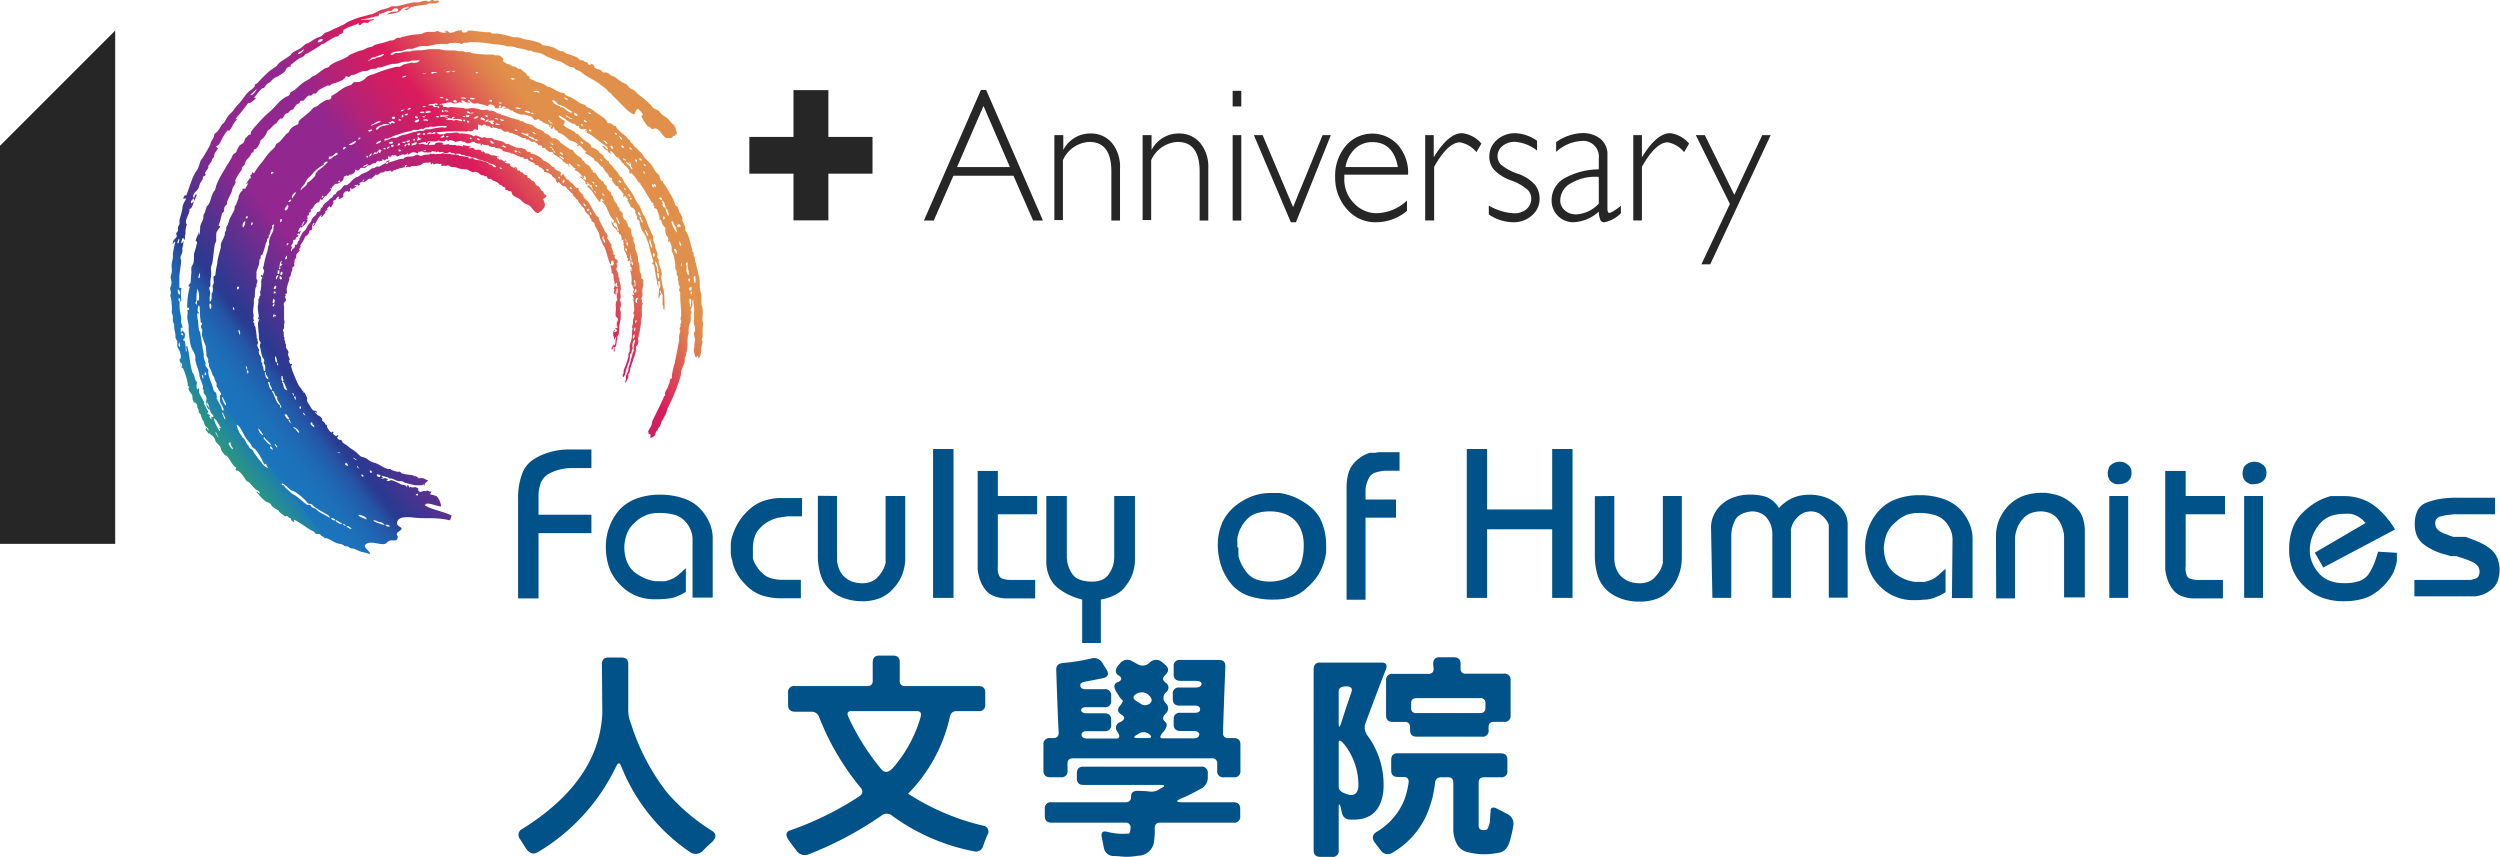 <svg xmlns="http://www.w3.org/2000/svg" xmlns:xlink="http://www.w3.org/1999/xlink" viewBox="0 0 254.35 87.19"><defs><style>.cls-1,.cls-3{fill:#262626;}.cls-2{fill:#005288;}.cls-3,.cls-4{fill-rule:evenodd;}.cls-4{fill:url(#linear-gradient);}</style><linearGradient id="linear-gradient" x1="14.02" y1="51.41" x2="58.84" y2="16.65" gradientUnits="userSpaceOnUse"><stop offset="0" stop-color="#39b54a"/><stop offset="0.07" stop-color="#38b44d"/><stop offset="0.11" stop-color="#36af55"/><stop offset="0.14" stop-color="#32a763"/><stop offset="0.17" stop-color="#2d9b77"/><stop offset="0.2" stop-color="#268d92"/><stop offset="0.23" stop-color="#1e7bb2"/><stop offset="0.23" stop-color="#1b75bc"/><stop offset="0.27" stop-color="#1c72ba"/><stop offset="0.3" stop-color="#1f67b2"/><stop offset="0.33" stop-color="#2356a5"/><stop offset="0.35" stop-color="#2a3d93"/><stop offset="0.36" stop-color="#2b3990"/><stop offset="0.51" stop-color="#92278f"/><stop offset="0.69" stop-color="#92278f"/><stop offset="0.74" stop-color="#af237a"/><stop offset="0.81" stop-color="#ce1e64"/><stop offset="0.85" stop-color="#da1c5c"/><stop offset="0.92" stop-color="#de5953"/><stop offset="0.97" stop-color="#e0814d"/><stop offset="1" stop-color="#e1904b"/></linearGradient></defs><title>fh-logo</title><g id="Layer_2" data-name="Layer 2"><g id="Layer_1-2" data-name="Layer 1"><path class="cls-1" d="M100.33,9.15l5.78,13.29h-1l-2-4.56H97l-2,4.56H94L99.8,9.15ZM102.75,17l-2.69-6.22L97.37,17Z"/><path class="cls-1" d="M108.18,13.75v1.51h0a3.08,3.08,0,0,1,2.71-1.68,2.79,2.79,0,0,1,2.22.94,3.82,3.82,0,0,1,.84,2.62v5.3h-.88v-5c0-2-.75-3-2.24-3a3.1,3.1,0,0,0-2.69,1.86v6.09h-.87V13.75Z"/><path class="cls-1" d="M117.16,13.75v1.51h0a3.08,3.08,0,0,1,2.71-1.68,2.79,2.79,0,0,1,2.22.94,3.82,3.82,0,0,1,.84,2.62v5.3h-.88v-5c0-2-.75-3-2.24-3a3.1,3.1,0,0,0-2.69,1.86v6.09h-.87V13.75Z"/><path class="cls-1" d="M126.29,9.24v1.59h-.88V9.24Zm0,4.51v8.69h-.88V13.75Z"/><path class="cls-1" d="M135.4,13.75l-3.55,8.86h-.52l-3.76-8.86h.89l3.1,7.32,3-7.32Z"/><path class="cls-1" d="M143.26,17.77h-6.49c0,.15,0,.31,0,.46a3.4,3.4,0,0,0,1,2.46,3.12,3.12,0,0,0,2.33,1,4.64,4.64,0,0,0,3.05-1.29v1.05A4.85,4.85,0,0,1,140,22.61a3.78,3.78,0,0,1-2.94-1.3A4.79,4.79,0,0,1,135.84,18a4.68,4.68,0,0,1,1.08-3.16,3.53,3.53,0,0,1,5.28-.12A4.27,4.27,0,0,1,143.26,17.77ZM136.89,17h5.33c-.31-1.7-1.18-2.54-2.6-2.54a2.53,2.53,0,0,0-1.75.66A3.34,3.34,0,0,0,136.89,17Z"/><path class="cls-1" d="M150.72,14.61l-.51.87a2.85,2.85,0,0,0-1.66-1q-1.23,0-2.64,2.49v5.46H145V13.75h.87V16h0c1-1.63,1.94-2.45,2.88-2.45A3,3,0,0,1,150.72,14.61Z"/><path class="cls-1" d="M156.38,14.32v1a4.08,4.08,0,0,0-2.26-.89,1.91,1.91,0,0,0-1.25.42,1.32,1.32,0,0,0-.51,1.05,1.26,1.26,0,0,0,.31.81,5.07,5.07,0,0,0,1.71.95,4.19,4.19,0,0,1,1.83,1.18,2.39,2.39,0,0,1,.43,1.37,2.22,2.22,0,0,1-.78,1.71,2.79,2.79,0,0,1-1.92.69,4.5,4.5,0,0,1-2.47-.79v-.91a5.51,5.51,0,0,0,2.58.79,1.84,1.84,0,0,0,1.25-.42,1.38,1.38,0,0,0,.49-1.09,1.27,1.27,0,0,0-.32-.83,5,5,0,0,0-1.72-1,4.33,4.33,0,0,1-1.81-1.16,2.08,2.08,0,0,1-.42-1.27,2.22,2.22,0,0,1,.77-1.69,2.75,2.75,0,0,1,1.89-.69A4.2,4.2,0,0,1,156.38,14.32Z"/><path class="cls-1" d="M164.91,20.93v.77a3.37,3.37,0,0,1-1.66.91.42.42,0,0,1-.42-.21,2.34,2.34,0,0,1-.17-.87,4.07,4.07,0,0,1-2.58,1.08,2.2,2.2,0,0,1-2.22-2.2,2.56,2.56,0,0,1,1.25-2.24,7.28,7.28,0,0,1,3.55-.94v-1.1a1.6,1.6,0,0,0-1.83-1.78,4.09,4.09,0,0,0-2.51,1.11v-1a4.88,4.88,0,0,1,2.66-.92,2.85,2.85,0,0,1,1.84.58,2,2,0,0,1,.72,1.69v5.41c0,.29.07.44.2.44S164.3,21.44,164.91,20.93Zm-2.25-.21V18a4.83,4.83,0,0,0-2.81.63,2,2,0,0,0-1.11,1.77,1.32,1.32,0,0,0,.46,1,1.67,1.67,0,0,0,1.17.41A3.37,3.37,0,0,0,162.66,20.72Z"/><path class="cls-1" d="M171.85,14.61l-.51.87a2.84,2.84,0,0,0-1.65-1q-1.24,0-2.64,2.49v5.46h-.88V13.75h.88V16h0c1-1.63,1.95-2.45,2.88-2.45A3,3,0,0,1,171.85,14.61Z"/><path class="cls-1" d="M180.15,13.75,174,26.89h-.9L176,20.75l-3.47-7h.92l3,6.07,2.84-6.07Z"/><path class="cls-1" d="M84.28,9.17v4.76h4.49v3.74H84.28v4.75H80.73V17.67H76.24V13.93h4.49V9.17Z"/><path class="cls-2" d="M52.71,50.78a7,7,0,0,1,.41-2.57,2.88,2.88,0,0,1,1.23-1.51,6,6,0,0,1,1.7-.73,6.8,6.8,0,0,1,1.87-.24l2.25,0v1.89H58.09a5.37,5.37,0,0,0-1.32.2,4.25,4.25,0,0,0-1.06.46,1.88,1.88,0,0,0-.7.88,3.83,3.83,0,0,0-.22,1.39v1.82h5.38v1.87H54.79v6.64H52.71Z"/><path class="cls-2" d="M70.46,54.86a2.35,2.35,0,0,0-.19-.93,2.57,2.57,0,0,0-.56-.88,2.27,2.27,0,0,0-1-.65A5.8,5.8,0,0,0,67,52.19l-.31,0-.37.06a2.74,2.74,0,0,0-.39.09,1.59,1.59,0,0,0-.4.18,2.42,2.42,0,0,0-.68.41,6.51,6.51,0,0,0-.65.64,2.81,2.81,0,0,0-.46.86,4.35,4.35,0,0,0-.22,1.15,4.21,4.21,0,0,0,.24,1.5,2.72,2.72,0,0,0,.73,1.08,4.9,4.9,0,0,0,1.05.65,4,4,0,0,0,1.14.32h.11l.07,0h.3a4.07,4.07,0,0,0,.5,0,2.32,2.32,0,0,0,.45-.13l.2-.08.22-.09.19-.13a1.53,1.53,0,0,0,.21-.14,1,1,0,0,0,.19-.17c.08-.06.15-.13.23-.18a1.39,1.39,0,0,1,.21-.21,1.08,1.08,0,0,0,.22-.21v2.36a.09.09,0,0,1,0,.06v0a6,6,0,0,1-.55.31l-.59.25a4.33,4.33,0,0,1-.76.14,9.64,9.64,0,0,1-1,.06h-.29a4.84,4.84,0,0,1-1.88-.36,4.73,4.73,0,0,1-1.6-1.1A4.86,4.86,0,0,1,62,57.81a6.36,6.36,0,0,1-.36-2.21,5.52,5.52,0,0,1,.36-2,5.45,5.45,0,0,1,1-1.71,4.44,4.44,0,0,1,1.75-1.16,6.78,6.78,0,0,1,2.4-.4,7.21,7.21,0,0,1,2.32.35,4.2,4.2,0,0,1,1.69,1,4.8,4.8,0,0,1,1,1.46,3.87,3.87,0,0,1,.35,1.59v6.07H70.46Z"/><path class="cls-2" d="M74.35,55.34a3.71,3.71,0,0,1,.06-.45,3.32,3.32,0,0,1,.14-.49,3.59,3.59,0,0,1,.2-.51,5.28,5.28,0,0,1,.65-1.15,6.36,6.36,0,0,1,1-1.05,3.88,3.88,0,0,1,1.37-.75,5.4,5.4,0,0,1,1.75-.27l2.08,0v1.86H80.07a3.23,3.23,0,0,1-.33.06,1.24,1.24,0,0,0-.31.05,2.08,2.08,0,0,0-.36.06l-.36.11a4.4,4.4,0,0,0-.75.38,4,4,0,0,0-.7.61,2.15,2.15,0,0,0-.49.86,3.66,3.66,0,0,0-.17,1.15V56a.45.45,0,0,0,0,.12.71.71,0,0,1,0,.14.51.51,0,0,0,0,.13.3.3,0,0,1,0,.12.53.53,0,0,0,0,.16.93.93,0,0,1,0,.13,2.45,2.45,0,0,0,.36.79,3.33,3.33,0,0,0,.6.72,2,2,0,0,0,.85.51,3.86,3.86,0,0,0,1.18.17h.33l1.56,0v1.88H79.38a6.25,6.25,0,0,1-1.81-.28,4,4,0,0,1-1.34-.75,6.85,6.85,0,0,1-.94-1,5,5,0,0,1-.61-1.13,4,4,0,0,1-.15-.49c0-.16-.08-.32-.12-.48a4,4,0,0,1-.06-.45c0-.15,0-.29,0-.44v0c0-.11,0-.25,0-.39"/><path class="cls-2" d="M85.16,50.46v6.29a2.76,2.76,0,0,0,.18,1.07,2.3,2.3,0,0,0,.53.83,2.65,2.65,0,0,0,.82.52,3.25,3.25,0,0,0,1.07.17,2.23,2.23,0,0,0,.86-.16,1.58,1.58,0,0,0,.68-.47,3.18,3.18,0,0,0,.51-.68,2.85,2.85,0,0,0,.29-.75.45.45,0,0,0,0-.16,1.1,1.1,0,0,1,0-.16v-.08a.24.24,0,0,1,0-.09V50.46H92.1v6.11s0,0,0,0v.18a4.69,4.69,0,0,1-.3,1.69,4.38,4.38,0,0,1-.9,1.42,3.52,3.52,0,0,1-1.39,1,4.75,4.75,0,0,1-1.78.31A5.42,5.42,0,0,1,86,60.9a4.25,4.25,0,0,1-1.46-.8,3.42,3.42,0,0,1-1-1.48,6.37,6.37,0,0,1-.33-2.18v-6Z"/><rect class="cls-2" x="94.93" y="45.68" width="2.08" height="15.15"/><path class="cls-2" d="M99.44,47.91h2.08v2.55h4v1.86h-4v5.27a4.26,4.26,0,0,0,0,.54,2.35,2.35,0,0,0,.14.45.55.55,0,0,0,.39.31,2.49,2.49,0,0,0,.82.11l2.45,0v1.88h-2.72s0,0,0,0h-.15a3.39,3.39,0,0,1-1.3-.23,1.91,1.91,0,0,1-.91-.67,3.52,3.52,0,0,1-.54-1,4.53,4.53,0,0,1-.23-1.08.35.35,0,0,1,0-.11v-9.9Z"/><path class="cls-2" d="M108.54,50.46v6.12a.16.16,0,0,0,0,.1,3.26,3.26,0,0,0,.15.9,3.05,3.05,0,0,0,.4.81,1.47,1.47,0,0,0,.76.58,3.6,3.6,0,0,0,1.27.2,2.59,2.59,0,0,0,1-.18,1.65,1.65,0,0,0,.7-.58,3.77,3.77,0,0,0,.41-.83,3.35,3.35,0,0,0,.13-1V50.46h2.11v6.19s0,0,0,.05v.39a4.53,4.53,0,0,1-.24,1.27,4,4,0,0,1-.65,1.19,2.86,2.86,0,0,1-1.07.94A5,5,0,0,1,112,61v4.42h-1.9V61a7.18,7.18,0,0,1-1.35-.48,6.61,6.61,0,0,1-1.14-.71,3,3,0,0,1-.81-1.06,3.82,3.82,0,0,1-.35-1.45V50.46Z"/><path class="cls-2" d="M126,55.7a1.46,1.46,0,0,0,0,.29,2.5,2.5,0,0,0,0,.29,1.35,1.35,0,0,1,0,.29,4.33,4.33,0,0,0,.36.94,5.73,5.73,0,0,0,.59.86,2.27,2.27,0,0,0,.93.6,4,4,0,0,0,1.3.2,4.46,4.46,0,0,0,1.33-.2,3.85,3.85,0,0,0,1.12-.58,2.32,2.32,0,0,0,.76-1.14,5.63,5.63,0,0,0,.25-1.82,4,4,0,0,0-.22-1.38,3.13,3.13,0,0,0-.66-1.09,2.83,2.83,0,0,0-1.09-.69,4.31,4.31,0,0,0-1.49-.24,4.49,4.49,0,0,0-1.36.2,2.3,2.3,0,0,0-1,.65,3.63,3.63,0,0,0-.93,1.86.85.85,0,0,0,0,.17.47.47,0,0,0,0,.17v.62Zm-1.69-2.46a5,5,0,0,1,1.24-1.66,6.25,6.25,0,0,1,1.79-1.07,5.32,5.32,0,0,1,2-.35H130l.09,0h.12a6.25,6.25,0,0,1,1.68.5,7.61,7.61,0,0,1,1.55,1,3.93,3.93,0,0,1,1.1,1.62,6.31,6.31,0,0,1,.38,2.27v.17a.33.33,0,0,1,0,.15v.18a1,1,0,0,0,0,.17l-.06.34a2.21,2.21,0,0,1-.08.35,6,6,0,0,1-.6,1.48A6.21,6.21,0,0,1,133,59.77a4,4,0,0,1-1.48.94,6,6,0,0,1-1.92.29,7.61,7.61,0,0,1-2.6-.39,4.07,4.07,0,0,1-1.76-1.23,5.93,5.93,0,0,1-1-1.81,6.8,6.8,0,0,1-.34-2.14v0a5.44,5.44,0,0,1,.41-2.14"/><path class="cls-2" d="M137,49.59a5.13,5.13,0,0,1,.17-1.37,2.59,2.59,0,0,1,.5-1,3.62,3.62,0,0,1,.7-.66,3.55,3.55,0,0,1,.79-.42,1.21,1.21,0,0,1,.2-.07l.2,0,.18,0,.2,0a1.24,1.24,0,0,1,.37-.06h.33l1.75,0v1.88H141a3.94,3.94,0,0,0-1.1.2,1.11,1.11,0,0,0-.6.49,3.39,3.39,0,0,0-.27.66,2.32,2.32,0,0,0-.1.74v.84l3.1,0v1.85h-3.1v8.35H137Z"/><polygon class="cls-2" points="149.23 45.68 151.3 45.68 151.3 51.83 157.92 51.83 157.92 45.68 159.99 45.68 159.99 60.83 157.92 60.83 157.92 53.85 151.3 53.85 151.3 60.83 149.23 60.83 149.23 45.68"/><path class="cls-2" d="M164.24,50.46v6.29a3,3,0,0,0,.18,1.07,2.42,2.42,0,0,0,.52.83,2.74,2.74,0,0,0,.84.52,3.18,3.18,0,0,0,1.06.17,2.2,2.2,0,0,0,.86-.16,1.47,1.47,0,0,0,.68-.47,3.62,3.62,0,0,0,.52-.68,3.74,3.74,0,0,0,.28-.75.9.9,0,0,0,0-.16,1.1,1.1,0,0,1,0-.16v-.08a.24.24,0,0,1,0-.09V50.46h1.93v6.11s0,0,0,0v.18a5.17,5.17,0,0,1-.29,1.69A4.78,4.78,0,0,1,170,59.9a3.48,3.48,0,0,1-1.38,1,4.87,4.87,0,0,1-1.79.31,5.38,5.38,0,0,1-1.79-.27,4.34,4.34,0,0,1-1.46-.8,3.63,3.63,0,0,1-1-1.48,6.92,6.92,0,0,1-.32-2.18v-6Z"/><path class="cls-2" d="M174.08,53.68a3,3,0,0,1,.27-1.26,3.33,3.33,0,0,1,.81-1.1,3.73,3.73,0,0,1,1.28-.74,5,5,0,0,1,1.64-.26,5.24,5.24,0,0,1,1.12.11,2.5,2.5,0,0,1,.8.27,2.81,2.81,0,0,1,1,1,2.33,2.33,0,0,1,.5-.49,4.09,4.09,0,0,1,.67-.44,3.91,3.91,0,0,1,.89-.33,5.77,5.77,0,0,1,1.07-.11,5,5,0,0,1,1.41.21,3.78,3.78,0,0,1,1.24.65,2.83,2.83,0,0,1,.87.93,2.52,2.52,0,0,1,.33,1.18v.13s0,0,0,0v7.38h-1.92V54.19h0v-.32a1.31,1.31,0,0,0,0-.15l0-.14a.58.58,0,0,0,0-.16,1.47,1.47,0,0,0-.25-.5,3,3,0,0,0-.42-.45,1.57,1.57,0,0,0-.53-.33,1.73,1.73,0,0,0-.6-.11,2.07,2.07,0,0,0-.74.14,2,2,0,0,0-.62.43,2.7,2.7,0,0,0-.46.59,3,3,0,0,0-.23.66.36.36,0,0,0,0,.1.15.15,0,0,0,0,.09v6.79h-1.89V54.37a3.06,3.06,0,0,0-.13-.88,2.43,2.43,0,0,0-.41-.76,1.48,1.48,0,0,0-.66-.52,2.13,2.13,0,0,0-.9-.18,2.88,2.88,0,0,0-1.07.29,1.37,1.37,0,0,0-.61.58,4.06,4.06,0,0,0-.3.78,3.86,3.86,0,0,0-.1.84v6.31h-1.92Z"/><path class="cls-2" d="M198.65,54.86a2.53,2.53,0,0,0-.19-.93,3.11,3.11,0,0,0-.56-.88,2.34,2.34,0,0,0-1.06-.65,5.73,5.73,0,0,0-1.66-.21l-.31,0-.36.06a2.35,2.35,0,0,0-.4.09,1.59,1.59,0,0,0-.4.18A2.42,2.42,0,0,0,193,53a4.9,4.9,0,0,0-.65.64,3,3,0,0,0-.46.86,4.78,4.78,0,0,0-.23,1.15,4.44,4.44,0,0,0,.25,1.5,3,3,0,0,0,.73,1.08,4.67,4.67,0,0,0,1.05.65,4,4,0,0,0,1.14.32h.1l.08,0h.3a3.79,3.79,0,0,0,.49,0,2.42,2.42,0,0,0,.46-.13l.21-.08.21-.09.2-.13a1.33,1.33,0,0,0,.19-.14,1.73,1.73,0,0,0,.21-.17c.07-.06.14-.13.21-.18l.22-.21a1.12,1.12,0,0,0,.23-.21v2.36l-.05.06v0a4.88,4.88,0,0,1-.55.31l-.59.25A4.38,4.38,0,0,1,196,61c-.3,0-.65.06-1,.06h-.3a4.74,4.74,0,0,1-3.49-1.46,4.68,4.68,0,0,1-1.08-1.74,6.13,6.13,0,0,1-.37-2.21,5.52,5.52,0,0,1,.36-2,5.3,5.3,0,0,1,1.06-1.71,4.34,4.34,0,0,1,1.74-1.16,6.74,6.74,0,0,1,2.4-.4,7.14,7.14,0,0,1,2.31.35,4.42,4.42,0,0,1,1.71,1,4.93,4.93,0,0,1,1,1.46,4,4,0,0,1,.35,1.59v6.07h-2.1Z"/><path class="cls-2" d="M203.07,54.54a4.46,4.46,0,0,1,.31-1.63,5,5,0,0,1,.93-1.44,4.24,4.24,0,0,1,1.5-1,5.39,5.39,0,0,1,1.95-.33h.4l.44.07.51.11a3.89,3.89,0,0,1,1.4.67,5.4,5.4,0,0,1,.81.73,2.47,2.47,0,0,1,.59,1,4.22,4.22,0,0,1,.2,1.38v6.68H210V54.71a2.71,2.71,0,0,0-.15-.93,2.77,2.77,0,0,0-.43-.88,1.82,1.82,0,0,0-.75-.65,2.63,2.63,0,0,0-1.1-.22,2.75,2.75,0,0,0-1,.2,2,2,0,0,0-.78.58,3.24,3.24,0,0,0-.53.83,4.14,4.14,0,0,0-.25,1v6.24h-1.92Z"/><path class="cls-2" d="M214.6,50.46h1.92V60.83H214.6Zm-.06-2.85a.72.72,0,0,1,.28-.35,1.62,1.62,0,0,1,.39-.21,1.2,1.2,0,0,1,.42-.07,1.46,1.46,0,0,1,.44.06,1.26,1.26,0,0,1,.39.22.94.94,0,0,1,.31.35,1.1,1.1,0,0,1,.09.49,1.12,1.12,0,0,1-.09.5,1.1,1.1,0,0,1-.27.36,1.14,1.14,0,0,1-.4.22,1.55,1.55,0,0,1-.43.07,1.26,1.26,0,0,1-.43,0,1.54,1.54,0,0,1-.42-.22.75.75,0,0,1-.28-.38,1.19,1.19,0,0,1-.1-.51v0a1,1,0,0,1,.1-.45"/><path class="cls-2" d="M220.29,47.91h2.08v2.55h4v1.86h-4v5.27a2.26,2.26,0,0,0,0,.54,3.31,3.31,0,0,0,.12.45.57.57,0,0,0,.39.31,2.6,2.6,0,0,0,.83.11l2.45,0v1.88h-2.73l0,0h-.15a3.45,3.45,0,0,1-1.31-.23,1.93,1.93,0,0,1-.9-.67,3.52,3.52,0,0,1-.54-1,4.55,4.55,0,0,1-.24-1.08.36.36,0,0,1,0-.11v-9.9Z"/><path class="cls-2" d="M228.32,50.46h1.92V60.83h-1.92Zm-.07-2.85a.81.81,0,0,1,.29-.35,1.76,1.76,0,0,1,.38-.21,1.25,1.25,0,0,1,.43-.07,1.46,1.46,0,0,1,.44.06,1.39,1.39,0,0,1,.39.22.86.86,0,0,1,.31.35,1.1,1.1,0,0,1,.1.49,1.12,1.12,0,0,1-.1.5.9.9,0,0,1-.28.36,1.14,1.14,0,0,1-.4.22,1.35,1.35,0,0,1-.41.07,1.38,1.38,0,0,1-.45,0,1.49,1.49,0,0,1-.41-.22.83.83,0,0,1-.29-.38,1.36,1.36,0,0,1-.09-.51v0a1.13,1.13,0,0,1,.09-.45"/><path class="cls-2" d="M240.73,53.18l-.1,0-.09-.1-.09-.11a1.59,1.59,0,0,0-.13-.13l-.14-.1-.15-.11-.16-.1-.21-.1a1.8,1.8,0,0,0-.51-.15,4.7,4.7,0,0,0-.68,0,3.73,3.73,0,0,0-1.51.29,3,3,0,0,0-1.09.89,4.65,4.65,0,0,0-.66,1.24A4,4,0,0,0,235,56V56a3.05,3.05,0,0,0,.23,1.2,3.69,3.69,0,0,0,.67,1.09,2.55,2.55,0,0,0,1.1.78,3.8,3.8,0,0,0,1.48.26,4.64,4.64,0,0,0,1.51-.2,2,2,0,0,0,.92-.62,5.66,5.66,0,0,0,.56-1,11.23,11.23,0,0,0,.46-1.32v-.06h0l1.93.11v.08s0,0,0,0v.18a.08.08,0,0,0,0,.05v.11c0,.12,0,.24,0,.36a2.79,2.79,0,0,1-.07.38,1.8,1.8,0,0,1-.05.19,1,1,0,0,0-.06.19c0,.08-.06.15-.08.21a.86.86,0,0,1-.07.21,5.45,5.45,0,0,1-.71,1.06,5.64,5.64,0,0,1-1.08,1,4,4,0,0,1-1.45.69,7,7,0,0,1-1.84.22,6.22,6.22,0,0,1-2.15-.35,5.08,5.08,0,0,1-1.79-1.09,5,5,0,0,1-1.22-1.7,5.39,5.39,0,0,1-.39-2.08,6.23,6.23,0,0,1,.33-2.15,4.15,4.15,0,0,1,1-1.59,6.94,6.94,0,0,1,1.38-1.1,6.14,6.14,0,0,1,1.53-.64l.17,0,.16,0h.17l.16,0,.35,0h.31a5.39,5.39,0,0,1,1.69.26,4.69,4.69,0,0,1,1.44.74,7.64,7.64,0,0,1,1.16,1.11,8.39,8.39,0,0,1,.92,1.29l-7.3,3.87-.86-1.51Z"/><path class="cls-2" d="M250.17,59a.16.16,0,0,0,.09,0h.28l.08,0h.26c.18,0,.34,0,.5,0a2.32,2.32,0,0,0,.45-.13.52.52,0,0,0,.33-.24,1.05,1.05,0,0,0,.11-.47,1,1,0,0,0-.16-.54,1.31,1.31,0,0,0-.5-.41,7,7,0,0,0-.76-.32l-.94-.31-.13,0-.13,0-.16,0-.13,0-.29-.08-.28-.09a5.41,5.41,0,0,1-1.27-.46,5.46,5.46,0,0,1-1-.62,2.34,2.34,0,0,1-.64-.86,2.93,2.93,0,0,1-.2-1.11,3.06,3.06,0,0,1,.3-1.45,1.64,1.64,0,0,1,.94-.79,7.06,7.06,0,0,1,1.34-.36,9.71,9.71,0,0,1,1.59-.12l4,0v1.68h-4.17l-.73.09a3.81,3.81,0,0,0-.64.13.76.76,0,0,0-.42.26.67.67,0,0,0-.13.43,1,1,0,0,0,.14.51,1.18,1.18,0,0,0,.44.38,2.8,2.8,0,0,0,.61.26,5.66,5.66,0,0,0,.66.24l.22,0,.18,0a.14.14,0,0,0,.09,0l.11,0,.09,0s.05,0,.09,0l.13,0,.13,0h.13l.06,0h0a13.89,13.89,0,0,1,1.66.67,5.14,5.14,0,0,1,1.05.7,2.61,2.61,0,0,1,.57.89,3.35,3.35,0,0,1,.19,1.13,3.41,3.41,0,0,1-.23,1.2,1.94,1.94,0,0,1-.6.77,3.22,3.22,0,0,1-.75.46,3.52,3.52,0,0,1-.86.23l-.3,0h-.4a.3.3,0,0,0-.13,0h-.69a.23.23,0,0,0-.11,0h-4.6V59Z"/><path class="cls-2" d="M61.24,67.6c0-.47.21-.7.62-.7h1.37c.47,0,.69.21.69.66v4.69a3.48,3.48,0,0,0,.29,1.41,22.2,22.2,0,0,0,3.68,7,20,20,0,0,0,4.57,3.88c.44.29.43.66,0,1.12a12.54,12.54,0,0,0-.93.88,1,1,0,0,1-1.33.15,19,19,0,0,1-7-8.74c-.16-.39-.32-.38-.5,0a20.33,20.33,0,0,1-8,8.76c-.45.26-.87.11-1.22-.44l-.56-.88a.68.68,0,0,1,.26-1.08q7.77-4.87,8.1-11.72Z"/><path class="cls-2" d="M93.68,72.89c.08-.37-.05-.54-.41-.54H86.6c-.38,0-.47.22-.25.67a23.87,23.87,0,0,0,3.34,5.27c.33.36.7.31,1.13-.13a13.59,13.59,0,0,0,2.86-5.27M88.79,67.4c0-.47.22-.7.65-.7h1.41c.46,0,.69.21.69.66v1.89a.49.49,0,0,0,.55.55h7.45c.47,0,.7.21.7.65v1.21a.61.61,0,0,1-.68.69H97.31c-.38,0-.61.22-.69.67a16.08,16.08,0,0,1-4.23,7.73A24.24,24.24,0,0,0,100,84a.6.6,0,0,1,.49.89c-.18.4-.33.79-.47,1.19a.75.75,0,0,1-.94.53A20.73,20.73,0,0,1,90.78,83a.86.86,0,0,0-1.13,0,35.66,35.66,0,0,1-7.41,3.93,1,1,0,0,1-1.21-.4c-.29-.37-.57-.73-.82-1.1s-.31-.76.13-.93A31.82,31.82,0,0,0,87.45,81q.57-.4,0-1a26,26,0,0,1-4.12-7.07.79.79,0,0,0-.76-.52H80.88c-.46,0-.7-.23-.7-.66V70.48a.6.6,0,0,1,.68-.68h7.37c.37,0,.56-.18.56-.53Z"/><path class="cls-2" d="M116.92,74.69a.92.92,0,0,0-1.14,0c-.5.27-.51.4,0,.4h1c.39,0,.43-.13.14-.4m-.06-4a1.06,1.06,0,0,0-1.22-.11c-.43.25-.41.5,0,.76l.36.22a.76.76,0,0,0,1,0c.27-.24.21-.53-.15-.85m-7.29,8c0-.47.21-.71.63-.71h12a.6.6,0,0,1,.69.67v.48a1.22,1.22,0,0,1-.66,1.07c-.67.38-1.35.73-2,1s-.55.4-.06.4h5.32c.47,0,.7.22.7.66v.74a.6.6,0,0,1-.68.68h-7.46c-.37,0-.56.18-.56.53a6.9,6.9,0,0,1-.06,1.28,1.63,1.63,0,0,1-1.64,1.55,6.22,6.22,0,0,1-1.65.09,6.92,6.92,0,0,0-.9-.06,1,1,0,0,1-.92-.82l-.23-1.16c-.05-.44.13-.6.58-.48a6.37,6.37,0,0,0,2.23.17,1.29,1.29,0,0,0,.13-.57.47.47,0,0,0-.54-.53H107c-.47,0-.7-.22-.7-.65v-.75a.6.6,0,0,1,.67-.68h7.56c.36,0,.55-.2.55-.59s.22-.58.68-.57a10.65,10.65,0,0,1,1.12.06,1.48,1.48,0,0,0,1.16-.28c.53-.25.55-.38,0-.38h-7.79c-.47,0-.69-.22-.69-.66ZM111,67a1,1,0,0,1,1.19.5l.39.63c.27.44.16.73-.32.86l-1.88.37c-.34.06-.5.2-.47.41s.2.35.52.35h1.93a.6.6,0,0,1,.69.67v.48a.6.6,0,0,1-.68.68h-1.8c-.39,0-.57.1-.57.29s.17.33.54.33h1.82c.46,0,.69.22.69.65v.49a.6.6,0,0,1-.68.68h-1.77c-.37,0-.56.12-.56.37s.23.38.58.38h2.94c.38,0,.42-.23.13-.69a.61.61,0,0,1,.32-1c.46-.26.48-.5.09-.74s-.46-.53-.18-.87.35-.53.31-.57-.24-.19-.51-.65l-.18-.29c-.27-.46-.2-.79.2-.94s.46-.43.09-.66-.41-.55-.09-1l.2-.22a.93.93,0,0,1,1.23-.25l.58.32a1,1,0,0,0,1.22-.17.92.92,0,0,1,1.31,0l.26.22q.57.48.06,1c-.35.31-.36.59,0,.83a.59.59,0,0,1,0,1,.75.75,0,0,0,0,1.08.7.7,0,0,1,0,1.06c-.32.32-.35.6-.07.82s.21.6-.19,1.06-.37.64,0,.64h3.09c.36,0,.54-.12.58-.35s-.19-.4-.54-.4h-1.37q-.69,0-.69-.66V73.2a.6.6,0,0,1,.68-.68h1.45c.38,0,.56-.12.56-.36s-.18-.37-.54-.37h-1.54c-.47,0-.7-.22-.7-.65v-.52a.59.59,0,0,1,.67-.67h1.64c.36,0,.56-.11.61-.33s-.21-.35-.57-.35h-1.57q-.69,0-.69-.66v-.79a.6.6,0,0,1,.68-.68H124c.46,0,.67.22.67.65-.09,2.26-.18,4.52-.24,6.77a.47.47,0,0,0,.54.53h.53c.47,0,.7.22.7.65V78.4a.6.6,0,0,1-.68.68h-1a.59.59,0,0,1-.68-.66V77.7a.49.49,0,0,0-.55-.55H109.17c-.38,0-.56.18-.56.52v.73a.6.6,0,0,1-.68.68h-1.07c-.46,0-.7-.22-.7-.66V75.77a.6.6,0,0,1,.67-.68h.33c.37,0,.55-.18.55-.53-.11-2.15-.18-4.31-.25-6.45,0-.4.23-.62.73-.66A21.12,21.12,0,0,0,111,67"/><path class="cls-2" d="M151.13,71.57a.48.48,0,0,0-.55-.54h-6.44c-.39,0-.57.17-.57.52V72a.48.48,0,0,0,.54.55h6.45c.37,0,.57-.17.57-.53Zm-5.32-4c0-.47.21-.7.63-.7h1.46c.46,0,.7.21.7.66V68a.47.47,0,0,0,.53.54H153a.6.6,0,0,1,.69.66v3.56a.6.6,0,0,1-.67.68H152c-.37,0-.55.18-.55.53v.3a.6.6,0,0,1-.69.68h-6.6c-.47,0-.7-.21-.7-.66V74c0-.36-.17-.55-.53-.55h-1.22q-.69,0-.69-.66V69.25a.61.61,0,0,1,.68-.69h3.6c.38,0,.56-.17.56-.52Zm-4.27,9.77c0-.47.21-.7.63-.7h10.5c.46,0,.69.21.69.65V78.4a.59.59,0,0,1-.67.68H151c-.38,0-.56.18-.56.52V84c0,.4.29.53.79.41.1,0,.22-.28.34-.72l.08-1.16c0-.41.26-.48.73-.22l1,.52a1.08,1.08,0,0,1,.6,1.07,12.32,12.32,0,0,1-.33,1.53c-.22.85-.63,1.29-1.26,1.34a6.75,6.75,0,0,1-3.27-.13c-.75-.27-1.17-1-1.26-2.11V79.63c0-.37-.18-.55-.53-.55h-.74c-.36,0-.57.22-.6.66A11.17,11.17,0,0,1,145.1,83a8.45,8.45,0,0,1-3.44,3.76.85.85,0,0,1-1.2-.27l-.54-.7c-.36-.46-.32-.84.08-1.12a6.77,6.77,0,0,0,2.86-3.25,8.82,8.82,0,0,0,.46-1.85c0-.34-.15-.52-.51-.52h-.58q-.69,0-.69-.66Zm-4.75-1.58c-.4-.47-.59-.54-.59-.2V80c0,.35.22.59.68.74.78.32,1.23.1,1.32-.68a6.67,6.67,0,0,0-1.41-4.3m.71-5.36q.18-.57-.54-.57c-.51,0-.76.17-.76.52v3.19c0,.5.09.51.24.05.33-1.05.69-2.12,1.06-3.19m-3.85-2.28c0-.47.21-.71.62-.71h6.3c.44,0,.6.23.44.67-.71,1.82-1.4,3.66-2.08,5.48a1.34,1.34,0,0,0,.23,1.32,8.39,8.39,0,0,1,1.58,5.62q-.36,3.06-3.36,2.88a.82.82,0,0,1-.85-.66l-.13-.62c-.13-.35-.2-.36-.2,0V86.5a.6.6,0,0,1-.67.68h-1.19q-.69,0-.69-.66Z"/><polygon class="cls-3" points="0 14.83 11.72 3.11 11.72 55.33 0 55.33 0 14.83"/><path class="cls-4" d="M18.89,20.34a1.66,1.66,0,0,0-.34.9c-.05.38-.22.82-.29,1.17,0,.13,0,.22,0,.34s-.13.25-.15.37,0,.22,0,.33-.13.15-.17.28.11.26,0,.41-.29.21-.36.57.12-.18.26-.1a11.59,11.59,0,0,0-.25,1.17c0,.13,0,.27,0,.4s-.12.54-.13.79.06.56,0,.8-.1.35-.1.46.1.34.09.57-.12.37-.13.54.06.25.06.4-.06.3-.05.39.06.14.08.24a8.6,8.6,0,0,1,.08,1.17c0,.15-.05.18,0,.32s.09.25.1.38a2.48,2.48,0,0,0,0,.39c0,.16.1.25.12.39s0,.42.07.65.06.46.07.5,0,.12,0,.17c.06.22.16.27.19.44a3.89,3.89,0,0,0,0,.47,3.59,3.59,0,0,0,.22.44c.14.38.22.75,0,.88.06.21.06.48.14.68s.17.16.24.26A7.19,7.19,0,0,1,19.1,39c0,.1,0,.13,0,.24s.11,0,.14.12-.07.08-.07.1c0,.31.32.58.38.76s0,.42.1.54,0,.28.14.27c0-.09,0-.17,0-.17.14.19.28.27.28.47s.08.24.13.36,0,.12,0,.22.14.11.21.25a4.35,4.35,0,0,0,.17.51c0,.09.08.08.13.19a2.72,2.72,0,0,0,.15.43c.12.21.35.2.35.51-.1.08-.15-.4-.26-.21s.14.26.27.55c.12-.13.2.07.27.12a.83.83,0,0,1,.33.34c.06.1.09.26.14.35s.32.3.42.46.08.3.16.43a3,3,0,0,0,.31.43c.1.09.18.06.28.18.31.36.48.87.89,1.12,0,.1-.1.16,0,.29.31,0,.58.36.81.7.06.08.19.3.25.37l.22.11c.24.2.45.51.67.71s.48.18.45.49c-.12-.07-.27-.3-.35-.18.18.17.34.36.5.54a3.11,3.11,0,0,0,.52.45c.14.08.24.06.36.16s.11.15.19.24a2.59,2.59,0,0,0,.67.48c.07,0,.05.1.14.18a4.4,4.4,0,0,0,.59.44s.09-.08.15-.06.32.32.4.2c0,.14,0,.27.32.43.11-.09-.13-.25.08-.22a8.12,8.12,0,0,1,.76.47c.25.16.5.34.79.51s.37.18.44.24a.74.74,0,0,0,.08.15c.25.12.34,0,.53.12,0,.14.5.26.43.4.12-.09.31,0,.54.11a7.75,7.75,0,0,0,.7.36c.23.08.43.08.58.14s.1.12.24.16.25,0,.37.07.18.14.24.16.28,0,.37.06c.25.1.49.22.74.3a6.6,6.6,0,0,1,.77.2l.07,0a.25.25,0,0,0,0-.07c-.16-.36-.91-.73-.26-1,.42-.19,1.14.09,1.59.08s.31-.24.69-.35.69.16.81-.34c0-.19-.16-.22-.08-.41s.42-.24.47-.52c-.22-.22-.56-.26-.44-.66.19-.68,1.5-.42,2-.39.73.06,1.47,0,2.19.07a7.38,7.38,0,0,1,1.16.18,1.74,1.74,0,0,0,.17-.5c-.85-.41-1.84-.54-2.69-1,0-.54,1.34.17,1.63.07a1.9,1.9,0,0,0-.43-1c-.16-.12-.5-.14-.69-.24L43.9,50h-.17c-.09,0-.25-.1-.3-.1s0,.12-.16.06-.43.11-.54.09-.17-.24-.25-.1c0-.06.09-.07.09-.17s-.12-.14-.22-.19-.25,0-.4,0-.18-.14-.26,0,0-.18-.21-.2.05.17-.1.16c-.08-.25-.41-.19-.61-.28a4.77,4.77,0,0,0-.93-.42c-.14,0-.38.2-.51,0,0-.06.14,0,.15-.08-.4-.27-.43,0-.68-.1,0-.1.14,0,.15-.08s-.16-.08-.09-.19l.64.18c.06,0,0,.08.13.1s.14,0,.21,0a3.08,3.08,0,0,1,.38.16,1.68,1.68,0,0,0,.38.12,2.44,2.44,0,0,1,.27,0c.14,0,.26.16.42.18s.71.21,1,.23a2.25,2.25,0,0,0,.22,0c.14,0,.25,0,.35,0s.18-.09.27-.09,0,.1,0,.1.07,0,.11,0c-.13-.31.26-.27.29-.54-.21,0-.32-.17-.54-.19s-.23,0-.35,0-.13-.09-.21-.14a.48.48,0,0,0-.28-.06c-.06,0-.05-.07-.13-.09l-.38-.06a3.62,3.62,0,0,1-.71-.12c-.07,0-.16-.15-.24-.18s-.19,0-.25,0a3.09,3.09,0,0,1-.51-.15c-.09,0-.13-.11-.21-.13s-.16,0-.25,0a3.56,3.56,0,0,1-.59-.26,6.11,6.11,0,0,0-.67-.35,2.6,2.6,0,0,1-.47-.15c-.17-.1-.36-.25-.52-.35s-.36-.08-.52-.18a2.7,2.7,0,0,1-.4-.37,4.39,4.39,0,0,0-.51-.37,2.72,2.72,0,0,1-.5-.39,3.54,3.54,0,0,1-.41-.26c-.06-.07-.09-.21-.16-.26s-.25,0-.34-.13,0-.11-.08-.13.13-.08.12-.2-.22.11-.33,0-.18-.14-.21-.2.12-.14,0-.2-.07.12-.19.06-.27-.26-.37-.45,0-.18-.07-.27-.08,0-.13-.08a1.57,1.57,0,0,1-.12-.21c-.08-.08-.16-.1-.22-.19s0,0,0-.1-.12-.26-.26-.34-.3-.14-.29-.2.11,0,.13,0-.39-.06-.27-.28c0,.05.09.15.15.12,0-.27-.3-.14-.43-.27a2.08,2.08,0,0,1-.27-.41c-.06-.08-.12-.19-.18-.28a1.29,1.29,0,0,1-.13-.27c0-.09.05-.21,0-.3a3.66,3.66,0,0,0-.23-.48c0-.06-.11,0-.15-.08s.06-.09,0-.13-.1,0-.12,0,0-.11-.06-.19-.22-.23-.38-.56-.29-.66-.43-1a5.31,5.31,0,0,1-.26-.82c.06,0,.15,0,.1-.14s-.09.05-.15,0a1.27,1.27,0,0,1-.16-.35c0-.07.05,0,.08-.08s-.17-.5-.17-.55.05-.13.05-.16c0-.28-.19-.36-.24-.53s0-.18,0-.26-.07-.14-.09-.22,0-.08,0-.15-.06-.08-.08-.18,0-.11,0-.2-.07-.07-.07-.18,0-.22,0-.34-.08-.16-.08-.23.1-.18.11-.26a.91.91,0,0,0,0-.23c0-.13.05-.31.05-.43s-.05-.1-.05-.19,0-.48,0-.75,0-.37,0-.52-.07-.32,0-.43.17-.16.19-.27-.08-.23-.08-.33.05-.07.06-.14-.07-.09,0-.19,0,0,.09,0,0-.35,0-.46a5.62,5.62,0,0,1,.28-.95.91.91,0,0,1,0-.23c0-.06.1-.09.12-.16s.07-.36.1-.45a.34.34,0,0,0,.08-.12c0-.09,0-.15,0-.24s.15-.15.2-.23-.06-.17,0-.28,0-.23.05-.36.11-.07.14-.15a.85.85,0,0,0,0-.23c.08-.33.2-.3.31-.47s0-.11,0-.18.13-.18.14-.24-.05-.13,0-.21.3-.45.4-.67,0-.14.15-.23.37-.32.33-.54c.1-.06.2,0,.26-.11s0-.73.28-.67c0,.11-.24.27-.08.32a3.12,3.12,0,0,0,.2-.35l.18-.31a1.41,1.41,0,0,1,.4-.49c.1.05-.14.15,0,.19s.27-.39.44-.39c-.2-.22.21-.26.2-.41-.22,0,.18-.18.15-.33.07.08.09.19.21.17.07-.19.2-.35.23-.49s-.1-.09,0-.19.13,0,.24-.14.17-.34.3-.25-.07.16,0,.24a1.12,1.12,0,0,0,.46-.27c0-.06,0-.17,0-.25s.3-.34.28-.33,0,.15,0,.16,0-.13.1-.16.12.11.15.11.1-.08.16-.08-.07-.34.07-.31,0,.08,0,.12a1.2,1.2,0,0,0,.58-.3c-.06-.18-.15.11-.21-.06.11-.18.18,0,.29-.12.1,0,.06.17.21.06s0-.13,0-.18.09-.07.14-.1.15-.05.2-.1,0-.1,0-.12.14-.09.16-.06-.13.12-.17.18c.23.18.41-.14.6-.24s.22,0,.31-.05.07-.08.12-.13a1.27,1.27,0,0,0,.31-.3c.16.18.36-.11.53-.18s.14,0,.19,0,.17-.12.26-.14a1.09,1.09,0,0,0,.19,0c.28,0,.29-.16.39,0s.23-.09.27-.11.1,0,.17,0,0-.08.09-.09.11,0,.18,0,0-.06.07-.07.43-.11.64-.14c0,0-.12-.21.1-.22s-.07.1,0,.24c.2-.13.34,0,.45-.05s0-.08.1-.08.12,0,.19,0a2.48,2.48,0,0,0,.68-.09c.12,0,.22-.17.33-.21a1.18,1.18,0,0,1,.37-.05,1.1,1.1,0,0,0,.39-.05l0,.23c.15,0,.11-.12.18-.17.08.28.22.09.41.09l.12,0a.61.61,0,0,0,.36,0c.11.1-.09.13,0,.22a3.48,3.48,0,0,1,.47,0c.07,0,.14-.07.23-.05s.24.15.36.17.18,0,.27,0,.45.16.72.2.48,0,.68.1a3.41,3.41,0,0,0,.51.25c.06,0,.13-.07.2-.06.33,0,.46.26.69.36l.19,0s.08.11.08.11.17-.06.24,0,0,.17.13.23.17,0,.23,0a1.31,1.31,0,0,1,.31.23s.06,0,.08,0a2.78,2.78,0,0,1,.3.15c.09,0,.17.18.26.23s.18.06.24.1.06.11.1.13.13,0,.15,0l.09.15,0,.07s0,.11,0,.1.1,0,.18,0,.1.1.15.11.17,0,.23,0,.12.32.19.4a2.41,2.41,0,0,0,.61.34c.22.14.4.38.6.5s.32.12.43.19c.38.26.64.9,1,.79-.05,0,.12-.13.13-.14s.11,0,.17-.08.06-.11.13-.19.16-.09.19-.32,0-.18-.08-.44,0-.21-.09-.19,0-.06,0-.06S55.65,20,55.6,20s0-.14-.06-.17a.31.31,0,0,1-.15-.07c-.06-.07-.08-.19-.14-.27s-.15-.08-.19-.14-.18-.36-.33-.44-.1,0-.16-.05-.1-.23-.2-.35-.22-.09-.32-.18-.08-.15-.13-.18-.19,0-.23-.08,0-.17-.06-.23a1,1,0,0,1-.38-.15s-.07-.13-.11-.16-.1,0-.16,0,0-.14-.1-.19c-.21.11-.22-.06-.33-.15s-.21,0-.14-.11c.09.06.16.17.23,0a.47.47,0,0,0-.45,0c0-.14-.15-.08-.24-.19s0-.17-.09-.23-.44,0-.51-.17.17.08.16-.09-.16.07-.28,0-.13-.13-.21-.16-.16,0-.22,0-.07-.11-.09-.12-.16,0-.15-.09.16,0,.2-.09c-.23,0-.5-.19-.58-.14s0,0-.09,0c-.29,0-.23-.15-.48-.19-.08,0-.17,0-.22,0s-.15-.3-.31-.19a0,0,0,0,1,0,.09c-.08-.07-.11-.21-.22-.26s-.32,0-.47,0-.11-.17-.25-.2a1,1,0,0,0-.22,0s-.14.11-.17,0,.16,0,.18-.12l-.43-.1a.79.79,0,0,1-.35-.08c-.1.06,0,.11-.05.14a4,4,0,0,1-.53-.11s0,.07-.09.05-.09-.08-.17-.08-.37,0-.54,0,0-.07-.13-.08-.46.11-.63,0c0-.06.07-.05.08-.1a1,1,0,0,0-.78,0s-.07.14-.12.16H43.9c-.11,0-.2.07-.28,0s.17-.16.18-.3c-.28,0-.22.18-.32.28s-.34-.07-.48-.08-.28.1-.43,0c.16-.14.52-.13.76-.21,0,.07,0,.15.12.11s0-.12.11-.15.48.05.79,0c.13,0,.18-.08.27-.08a1.68,1.68,0,0,1,.24.07c.11,0,.31,0,.37,0s.09-.18.22-.15,0,.17.19.12c.15-.25.37.05.64,0,0,.06-.06.06,0,.13a2.94,2.94,0,0,1,.59-.14c.17,0,.13.09.22.1s.1-.07.18,0,.12.13.23.14h.17c.16,0,.35-.15.52-.14s.11.08.17.1a1.14,1.14,0,0,0,.58.08c0,.09-.16.18,0,.18s.09-.16.16-.16c.13.18.34.1.53.14s.08.09.16.12.07,0,.1,0,.09.07.12.07a1.58,1.58,0,0,1,.32,0s.08.11.11.12c.21,0,.4,0,.58.1s.09.15.17.19a6.18,6.18,0,0,0,.74.18c.05,0,0,.06.07.07s.07,0,.14,0c.26.1.68.31.9.39,0,0,.11,0,.18,0s0,.09.09.14.22,0,.32,0,.09.12.16.18.44.19.56.28.05.12.11.16.2,0,.28.06.11.16.15.19.16,0,.21.07l.13.13c.16.16.19.16.09.27a1.42,1.42,0,0,1,.84.35s0,0,0,.06.25.19.34.29.07.35.23.42,0-.13.08-.1.29.28.42.39.21,0,.29.08.16.19.23.26a4.62,4.62,0,0,0,.5.49c.05,0,.06.17.09.22s.14.08.18.13.07.15.12.19.1,0,.15.1.07.19.11.26.09,0,.14.1.08.17.13.23.2.15.26.25.08.25.16.36a1.2,1.2,0,0,0,.22.23A.81.81,0,0,1,60,22c0,.06,0,.08,0,.14s.13.09.16.15,0,.12,0,.16.27.17.31.26,0,.19.11.34l.27.5c.15.23.14.59.27.83a4,4,0,0,1,.17.4c.06.17.18.29.25.46s.18.54.26.82a6.15,6.15,0,0,0,.29.82c.16-.06,0-.32.18-.37s.2.36.12.47-.16,0-.27,0c0,.21.11.43.11.64s-.06.14,0,.19l.1,0c.13.17.08.42.1.55a2.86,2.86,0,0,1,.12.73c0,.09-.09.15-.11.28,0,0,.07.1.07.16s-.08.16-.07.22.09.22.19.2-.1-.27.07-.31a2.86,2.86,0,0,1,.05.61c0,.1.07.2.06.26s-.12.16-.14.22a1.68,1.68,0,0,0,0,.6c0,.29-.1.73,0,.87s.15.13.17.19c.09.21-.05.29-.08.43s0,.22,0,.31-.18,0,0,.08.06-.06.1-.08c0,.18-.14.37-.25.19-.07.14.21.24.18.33l-.13.1c-.07,0-.14.07-.17,0s.1-.12.13-.2c-.24,0-.24.31-.23.53s.08.17.09.24-.06.16,0,.22.07-.28.24-.22c-.17.26,0,.74-.3.88a.16.16,0,0,0-.05-.19c0,.25-.24.42-.1.55.15,0,0-.28.17-.27,0,.08,0,.15,0,.24s0,.23.07.25,0-.33,0-.45c.21-.06.2-.31.22-.49s.07-.31.09-.44-.06-.08,0-.19.1-.09.12-.2a4.2,4.2,0,0,0,.06-.62c0-.35.11-.61.15-1,0-.12,0-.24,0-.37a1.29,1.29,0,0,0,0-.34c0-.07-.09-.15-.09-.22s.09-.18.1-.27a1.29,1.29,0,0,0,0-.44c0-.1-.09-.13-.09-.22s.07-.17.08-.27c0-.28-.08-.61,0-.76s0-.11,0-.23,0-.1,0-.19-.09-.36-.12-.52,0-.17,0-.23-.1-.1-.11-.16,0-.15,0-.23-.2-.44-.21-.55.08-.18.08-.25a3.63,3.63,0,0,0-.06-.41c.14.08.13,0,.11-.12,0-.25-.19-.19-.28-.34s0-.18,0-.27-.11-.07-.14-.14,0-.21-.06-.32-.12-.28-.14-.37,0-.16,0-.25a3.07,3.07,0,0,0-.28-.42c0-.09-.15-.24-.18-.31l.06-.08c.08-.18-.21-.43-.31-.65s-.21-.4-.33-.65a3.08,3.08,0,0,1-.26-.57c0-.19-.13-.19-.22-.28a7.81,7.81,0,0,1-.55-.94,6.1,6.1,0,0,0-.35-.53c-.11-.14-.27-.23-.36-.36s-.09-.23-.16-.33-.31-.29-.37-.4,0-.24-.1-.29c-.26.05-.34-.19-.52-.39s-.14-.06-.2-.12a2.56,2.56,0,0,0-.31-.34c-.06,0-.12,0-.17-.08s-.06-.18-.08-.19,0,0-.06,0,0-.24-.16-.25-.15.23-.25.1,0-.09,0-.13,0,0,0-.13-.32-.18-.51-.32-.1-.17-.17-.24-.15,0-.22-.09-.32-.32-.53-.45-.25-.08-.34-.15-.12-.15-.2-.22a3,3,0,0,0-.9-.47c-.07,0-.08.07-.16,0s0-.17-.11-.19-.17,0-.29,0c-.09-.3-.33-.3-.54-.38L52.5,15,52,14.78c-.07,0-.15-.1-.25-.13s-.18,0-.23,0-.23-.18-.37-.24a6.67,6.67,0,0,0-.77-.19c-.13,0-.23-.14-.35-.17a2.9,2.9,0,0,0-.43,0,2.87,2.87,0,0,1-.31-.1c-.1,0-.17.07-.25.06-.24-.05-.41-.21-.59-.22s-.17.08-.24.07-.22-.12-.36-.16a3.69,3.69,0,0,0-.9-.13c-.06,0-.18.05-.24,0s-.15-.09-.24-.09c-.24,0-.48.08-.76.07a1.75,1.75,0,0,0-.24,0c-.12,0-.24.1-.37.11a1.6,1.6,0,0,1-.38,0,.47.47,0,0,1-.32-.19l.77-.08a20.15,20.15,0,0,1,2.31,0c.07,0,.15-.08.2-.09s0,0,.05.06,0,0,0,0c.25,0,.37,0,.45-.14s.35,0,.44,0a1.53,1.53,0,0,0,0-.56c.28.06.41.22.56,0,0,.08.12,0,.16,0s.06.11.18.16.12,0,.2,0,.21.23.37.21-.17-.18,0-.19c.15.19.34.16.47.19s.06.06.14.08.13,0,.21,0,.27.25.44.29.24-.07.37,0,.14.14.22.15.16-.09.2,0,.27.12.42.18l.34.17a3.12,3.12,0,0,0,.28.15c.09,0,.17,0,.27,0s0,.1.1.14.11,0,.2,0,.17.17.29.22.19,0,.26,0a.77.77,0,0,1,.48.38c.14,0,.42,0,.37.14s-.1,0-.13,0c.19.1.37.21.46.08,0,.09,0,.16.11.22a1.34,1.34,0,0,0,.32.24c.09,0,.17,0,.26,0s.16.2.29.3a6.6,6.6,0,0,1,.73.49c.06.06.08.17.15.22s.08,0,.15.05,0,.09.09.12.17,0,.21.05,0,.23.14.23-.24-.19,0-.31c.33.21.32.46.63.5,0,.13-.15.09-.08.17s.27.12.39.23a3.53,3.53,0,0,1,.44.53c-.08.1-.19-.26-.27-.07.08.2.32.27.46.44s0,.35.21.35,0-.18,0-.24.17.17.29.26.15,0,.2.08,0,.15,0,.2.22.15.06.21c-.17-.25-.25-.56-.55-.35a3.2,3.2,0,0,1,.66.75l.3.44a4.46,4.46,0,0,0,.33.43c.18,0,0-.26.23-.36l.21.28c-.07.05-.12-.08-.2,0a2.1,2.1,0,0,1,.39.51,4.77,4.77,0,0,1,.27.56,2.36,2.36,0,0,0,.61.94c-.14,0,0,.16-.15.19s-.07-.23-.17-.12a1.28,1.28,0,0,0,.23.53c.08.11.22.18.27.24s.06.15.1.21.12.06.15.1,0,.12.08.17.13.08.16.15a1.14,1.14,0,0,1,.06.49c.09.11.12-.15.21,0-.08.11-.06.14,0,.27s-.06.09-.06.13.08.08.1.12a3.7,3.7,0,0,1,0,.45,3.59,3.59,0,0,0,.21.38c0,.05,0,.07,0,.11s.08,0,.09.12,0,.15,0,.21.1,0,.11.07-.13.19,0,.26.15-.19.22-.06,0,.36,0,.5.15.21.16.31-.15,0-.13.08.27,0,.17.11-.06,0-.18,0c0,.25.08.39.11.61a3,3,0,0,1,0,.59c0,.18,0,.33.13.41s0-.09,0-.1c-.08.16.07.29.1.43s-.09.16-.07.29.11.11.1.24-.1,0-.18,0,.09.2.11.33,0,.15,0,.24a7,7,0,0,1,.09,1c0,.13-.09.25-.1.38s.08,0,.09.05a.66.66,0,0,1,0,.14,4,4,0,0,1-.12.43c0,.09,0,.21,0,.33s-.09.27-.09.38.06.18.06.25-.06,0-.06.09c0,.27,0,.6-.06.91s-.16.46-.19.7a3.08,3.08,0,0,1,0,.53c0,.09-.11.18-.12.27s0,.17,0,.26a9.84,9.84,0,0,1-.49,1.41c0,.07,0,.18,0,.26s-.24.35,0,.42c.19-.24.16-.48.27-.79s.15-.45.23-.67a2.32,2.32,0,0,0,.15-.59c0-.08,0-.14,0-.22s.12-.12.13-.16a1.6,1.6,0,0,0,.07-.39c0-.05.11-.06.11-.12l-.07-.07s0-.1,0-.14c0-.28.09-.62.27-.64,0,.21-.1.46-.13.63s0,.32,0,.5-.06,0-.07.08c-.08.29-.21.81-.3,1.14a5.07,5.07,0,0,1-.17.51c0,.15,0,.33-.1.49s-.13.3-.16.42a1.1,1.1,0,0,0,0,.26c0,.11-.19.29,0,.33.05-.19.2-.36.24-.55s0-.17,0-.27.08-.07.12-.17.07-.38.13-.58.23-.67.34-1a3.49,3.49,0,0,0,.21-.87c0-.08-.06-.14,0-.22s.16-.18.21-.31a1.21,1.21,0,0,0,0-.39c0-.22.08-.49.14-.79s.12-.62.15-.93c0-.1,0-.12,0-.21a3.18,3.18,0,0,0,.09-.74,3.29,3.29,0,0,1,0-.55c0-.09,0-.17,0-.25s.09-.11.09-.2-.08-.11-.09-.2a.34.34,0,0,0,0-.15c0-.06-.06-.06-.05-.14s.1-.23.11-.36-.05-.42,0-.65a1.67,1.67,0,0,1,.06-.26,1.22,1.22,0,0,0,0-.35c0-.06.06-.2,0-.31s-.15-.1-.17-.18,0-.15,0-.25-.12-.27-.16-.43,0-.49-.07-.76c0-.1-.1-.18-.12-.28a3,3,0,0,0,0-.31c0-.37-.25-.74-.31-1.07,0-.08,0-.19,0-.26a4.43,4.43,0,0,0-.15-.43c0-.08,0-.16,0-.26s-.11-.14-.14-.22a3.23,3.23,0,0,1-.09-.56c0-.28-.19-.25-.3-.43s0-.19-.09-.29a3.13,3.13,0,0,0-.15-.32c-.06-.07-.14-.08-.18-.14-.22-.27-.1-.43-.17-.6s-.2-.16-.27-.26,0-.22-.08-.3-.12-.12-.17-.2,0-.11-.07-.19a2.83,2.83,0,0,1-.34-.51c0-.06,0-.15-.05-.22s-.11-.13-.15-.2,0-.2-.08-.26-.11-.08-.13-.1a.59.59,0,0,1-.15-.16.49.49,0,0,1-.14-.2s.07,0,.07-.06-.35-.35-.33-.32,0-.2-.1-.26-.14,0-.17-.05,0-.08,0-.11-.06,0-.1,0c-.26-.26-.34-.53-.5-.66s-.2-.07-.25-.12,0-.11,0-.17-.12,0-.18-.12,0-.15-.08-.2c-.17-.25-.34-.24-.5-.38s-.06-.18-.14-.24-.18,0-.2-.16-.4-.34-.63-.55-.23-.34-.34-.42-.23,0-.31-.11c-.25-.16-.62-.43-.9-.63-.06,0-.09-.15-.14-.19a1.69,1.69,0,0,0-.5-.28c-.08,0-.18.05-.25,0s-.17-.21-.3-.31-.34-.15-.43-.21-.06-.11-.1-.15a1.74,1.74,0,0,0-.58-.26,4.75,4.75,0,0,1-.58-.39c-.21-.09-.45-.13-.67-.2s-.2-.16-.32-.2a1.13,1.13,0,0,1-.22,0c-.09,0-.08-.12-.12-.14s-.21,0-.32-.05a3.59,3.59,0,0,0-.41-.11c-.2-.07-.79-.29-.92-.31s0,0-.11,0,0-.09-.14-.13-.33-.05-.41-.12-.55-.33-.74-.16c-.15-.25-.33-.13-.53-.11a1.14,1.14,0,0,1-.53-.1c-.15-.05-.32-.05-.38-.08S48,11,48,11s-.5.06-.61.06a2,2,0,0,1-.32-.1c-.1,0-.12.05-.22,0-.3,0-.7-.07-1-.07-.1,0-.18.06-.26.06s-.13-.07-.23-.08l-.27,0c-.08-.14,0-.12-.08-.22s-.28.07-.28,0,.28-.09.44-.12a4,4,0,0,1,.66-.13c.13,0,.2.11.34.13.33,0,.39-.09.56-.11s.25.1.34,0c-.08,0-.22-.18-.12-.18.27-.09.35.17.51.19s.09,0,.11,0,.22.08.28-.08c-.18,0-.34-.05-.21-.14s.28.23.48.3.31,0,.51,0l.16.06a3.31,3.31,0,0,1,.87.25c0-.2.18-.2.26-.19a1.23,1.23,0,0,1,.32.1s0,.08,0,.09.1,0,.11,0,0,.13,0,.14a.72.72,0,0,0,.38.07.58.58,0,0,1,.11-.3c.22,0,.15.18,0,.19.21.14.26-.07.3-.07s.26-.07.32.12c-.1,0-.19,0-.24,0,.13.15.36,0,.54.12s.15.13.25.16.07-.07.13,0,.12.11.19.15l.35.15.38.12c.09,0,.22-.06.31,0a5.08,5.08,0,0,1,.69.2c.13.07.23.31.35.33s.27-.09.45-.06c0,.17.25.15.28.18s0,.11.07.13.36.13.57.22,0,.2.19.25-.16-.27.08-.16-.18.18,0,.32.22-.15.27-.17.09.2.16.29.18.08.24.14,0,.09.09.16a2.15,2.15,0,0,0,.27.1,2.06,2.06,0,0,1,.33.2c.13.09.47.42.55.47s.61.15.81.39c0,.13,0,.05-.11.15.23.16.09-.07.29,0s.44.54.74.59c0,.07-.12,0-.16.1.08.22.32.24.49.36a4.91,4.91,0,0,1,.4.29c.06.07,0,.16.11.22s.18.06.25.12.23.29.37.42.11,0,.18.12.19.32.31.47a3.2,3.2,0,0,1,.26.28c0,.07.06.22.11.27s.23,0,.28.12c-.14.12.22.54.31.67s.21.08.27.13,0,.16.13.25.36.45.55.62c-.09-.05-.22-.06-.15.1s.12,0,.21,0c.11.18.27.24.24.37s-.05,0,0,.14.09.06.1.07,0,.32.21.26c-.14.05,0,.18,0,.28a.68.68,0,0,1,.51.53s-.08,0-.08,0,.16.27.21.39,0,.11,0,.22.2.19.25.3,0,.23.06.34a3.16,3.16,0,0,0,.17.52,2.42,2.42,0,0,0,.25.4,2.05,2.05,0,0,1,.22.41c.06.17.12.35.19.52l.14.47a10.91,10.91,0,0,0,.4,1.43c0,.14-.16.12-.13.25.28.11.23.41.28.67s.07.36.09.54a2,2,0,0,0,.08.4,1.93,1.93,0,0,1,.06.3c0,.06,0,.15,0,.17s.15.23.18.37c.05.39-.11.81,0,1.16,0-.14.08-.32.11-.4l.09-.11c0-.12-.25-.31,0-.39-.06.22.13.3.17.49s0,.13,0,.23a2.21,2.21,0,0,1,0,.33,2,2,0,0,0,0,.34,1.52,1.52,0,0,0,.09.28c0,.06-.06.32.1.28a7.22,7.22,0,0,0,0-.9,4.79,4.79,0,0,0-.06-.85c0-.14,0-.27-.07-.41s-.06-.28-.08-.42-.11-.53-.13-.61.07-.32.07-.47a1.85,1.85,0,0,0-.13-.54,3.92,3.92,0,0,1-.18-.55c0-.11,0-.18,0-.28s-.15-.19-.17-.31.07-.22.06-.31a3.45,3.45,0,0,0-.17-.47c-.09-.27-.09-.47-.16-.66a1.58,1.58,0,0,1-.13-.26c0-.13,0-.28,0-.4s-.15-.27-.2-.41a4.15,4.15,0,0,0-.2-.47,3.29,3.29,0,0,1-.21-.55c-.07-.18-.14-.37-.23-.55s-.17-.24-.24-.39-.16-.46-.27-.69a3.62,3.62,0,0,0-.26-.37c-.12-.19-.24-.46-.34-.65a7,7,0,0,0-.43-.67c-.15-.21-.29-.41-.44-.6s-.21-.41-.33-.6-.13-.06-.19-.14a4,4,0,0,1-.29-.43,2.13,2.13,0,0,0-.34-.38,3.43,3.43,0,0,0-.24-.33c-.07-.07-.16-.11-.22-.18s0-.13-.09-.23a.32.32,0,0,1-.16-.08,1.8,1.8,0,0,0-.24-.24,1.35,1.35,0,0,0-.12-.12c0-.05,0-.16-.06-.19s-.24-.15-.33-.24-.1-.16-.18-.22a1.7,1.7,0,0,0-.68-.35c0-.35-.36-.46-.73-.74-.1-.08-.35-.28-.48-.41s-.07-.16-.14-.21-.1,0-.19,0,0-.13-.19-.23-.39-.2-.58-.31a1.87,1.87,0,0,1-.55-.38c.24-.14.08-.27.17-.43A.94.94,0,0,1,57,12a.35.35,0,0,1-.16-.28,3.83,3.83,0,0,1,.71.43,4.74,4.74,0,0,0,.66.41c.1.05.2,0,.29.08s.06.12.18.17.15,0,.2,0,0,.12,0,.14c.33.37.57.08.83.26,0,.12-.35,0-.13.19.21-.23.09.12.07.1s.27.1.39.18a4.83,4.83,0,0,1,.52.38l.28.21.24.2c.29.24.7.36.8.73-.25,0-.4-.5-.64-.28.19.06.25.23.31.28s.14,0,.23.1.19.37.41.34c-.06-.1-.17-.19-.07-.27.26.09.33.33.51.51s.19.1.27.16a5,5,0,0,1,.41.52c0,.05.08,0,.11.06s.08.18.19.23a2.09,2.09,0,0,1,.46.56s-.08.09-.07.13.15.18.18.16-.08-.12,0-.15a3.56,3.56,0,0,1,.71.89c0,.07.18.13.24.2s0,.1.07.18a6.78,6.78,0,0,1,.55.84c.19.3.35.61.54.9.05.07.11.05.17.11s0,.12,0,.18.27.25.07.24c.07.24.24,0,.32.25s.19.48.25.75c0,.1-.06.17,0,.26.23-.05.21.34.32.52s.22.19.26.3,0,.21,0,.31a1.35,1.35,0,0,0,.08.36c0,.13.18.24.22.38a2.3,2.3,0,0,1,0,.37c.1.13.1-.14.19,0a5.37,5.37,0,0,1,.17.58c0,.13,0,.18,0,.32s.09.19.12.29a5.88,5.88,0,0,1,.24,1.07c0,.16,0,.29,0,.44s.12.19.14.28,0,.19,0,.31.12.19.13.29,0,.2,0,.31a.4.4,0,0,1,.07.17c0,.11,0,.15,0,.25s.11.19.12.29-.07.21-.07.32.1.17.11.24,0,.2,0,.3c0,.6.12,1.41.1,2.09a1.45,1.45,0,0,0-.06.3c0,.14.08.12.07.25s0,.13-.06.24,0,.21,0,.25-.1.12-.11.24.07.16.07.25-.1.37-.11.48,0,.28,0,.43-.06.32-.09.5c-.06.35-.13.72-.21,1.09l-.12.56c0,.18-.09.35-.13.52-.08.34-.14.64-.19.88a2.34,2.34,0,0,1,0,.38l-.1,0c-.15.11-.1.28-.14.41l-.2.51c-.07.17-.2.35-.25.5s0,.18,0,.27-.09.05-.12.15c-.2.52-.56,1.21-.92,1.95l-.24.5c-.07.18-.07.35-.13.5s-.32.5-.33.68c0,0,.06,0,.07.05s-.05.11,0,.13.18,0,.19.05-.08.31,0,.34a.75.75,0,0,0,.43-.25c.08-.1.07-.26.13-.38s.12-.1.18-.19,0-.1.06-.19.12-.09.17-.2.1-.34.18-.49a6.49,6.49,0,0,0,.42-.79c.09-.21.12-.43.21-.61a4.81,4.81,0,0,0,.22-.46,16.13,16.13,0,0,0,1.11-2.93c0-.09,0-.18,0-.27.08-.34.31-.71.37-1,0-.1,0-.24,0-.33a2.68,2.68,0,0,1,.12-.3c0-.21.1-.48.13-.69.07-.39,0-.82.06-1.22,0-.08.07-.21.08-.31,0-.33,0-.71.09-.95a2.85,2.85,0,0,0,.12-.31,3.2,3.2,0,0,0,0-.51c0-.29.18-.36,0-.57,0-.23.16-.37.18-.58a2.74,2.74,0,0,1,0-.32.62.62,0,0,1,.09-.26c0,.2,0,.48.06.75s0,.52,0,.67,0,.39,0,.58a3,3,0,0,0,0,.52c0,.1.09.17.11.27s0,.16,0,.19c.07.26-.09.32-.1.52s.1.39.11.6a3.9,3.9,0,0,1-.08.52c0,.07,0,.17,0,.27a2,2,0,0,0-.06.32,5.58,5.58,0,0,0,.19.71c.16,0,.11-.18.22-.15s0,.3.13.23a1.72,1.72,0,0,0,.22-.92c0-.25.12-.52.13-.73s-.07-.13-.07-.22.06-.13.08-.26,0-.45,0-.68.05-.44.05-.67-.06-.26-.06-.41c0-.38.07-.79,0-1.2,0-.13-.09-.26-.1-.4s0-.59,0-.87-.1-.29-.12-.46a6.16,6.16,0,0,1-.06-.76c0-.25,0-.52-.08-.76s-.12-.54-.2-.84-.14-.58-.2-.78a1.24,1.24,0,0,1,0-.26s-.13-.13-.14-.24,0-.11,0-.21-.12-.14-.15-.24a.4.4,0,0,0,0-.2c-.08-.23-.15-.51-.22-.79a5.43,5.43,0,0,0-.27-.78c0-.11-.15-.17-.19-.29s0-.35-.09-.52a3.88,3.88,0,0,0-.22-.48c0-.09,0-.13,0-.27s-.09-.24-.18-.42-.09-.09-.14-.22a3.36,3.36,0,0,0-.14-.45c0-.1-.2-.13-.26-.24s0-.12-.05-.19a5.86,5.86,0,0,0-.53-1.07l-.32-.54c-.11-.17-.22-.32-.31-.45s0-.11-.06-.19h-.11c-.2-.17-.18-.46-.28-.61s-.23-.2-.33-.33-.25-.46-.45-.72-.51-.52-.71-.77c-.07-.08-.11-.21-.17-.28s-.3-.31-.44-.45l-.45-.43a1.42,1.42,0,0,1-.14-.22c-.06-.07-.13,0-.21-.16s0-.18-.07-.21-.13-.06-.18-.1-.06-.14-.15-.22l-.51-.43a2.83,2.83,0,0,1-.47-.43c-.05-.05-.07-.19-.14-.24l-.21-.06c-.08-.06-.16-.18-.24-.21s-.27,0-.38-.06a1.09,1.09,0,0,0-.44-.56c-.22-.17-.49-.32-.72-.49A6.43,6.43,0,0,0,60,11c-.07,0-.2-.07-.29-.13s-.1-.13-.2-.19-.33-.11-.49-.19-.48-.34-.77-.5-.46-.16-.65-.29-.13-.17-.25-.23-.25,0-.33-.07c-.42-.13-.91-.51-1.18-.57-.06,0-.1.06-.15,0s-.14-.13-.21-.18a3.14,3.14,0,0,0-.79-.3c-.13,0-.26-.13-.42-.19A3.34,3.34,0,0,1,53.87,8s0-.16,0-.2-.2-.07-.25-.12.05-.06,0-.08a1.92,1.92,0,0,0-.38-.35C53.16,7.18,53,7.06,53,7A2,2,0,0,1,52.72,7c-.14-.08-.17-.15-.3-.21s-.23,0-.33-.07-.14-.12-.25-.15c-.29-.1-.31-.09-.44-.19a1.22,1.22,0,0,1-.19-.12c-.09-.09,0-.18,0-.28a1.51,1.51,0,0,0-.44-.35c-.09,0-.12,0-.35,0s-.12-.07-.27-.08-.32,0-.5,0c-.44,0-1.1-.06-1.59-.14-.09,0-.14-.08-.2-.1s-.28,0-.42,0-.25-.09-.35-.1-.29,0-.42,0a3.43,3.43,0,0,0-.42-.08c-.3,0-.56,0-.85,0S44.87,5,44.61,5s-.32,0-.42,0S44,5,43.83,5c-.33,0-.63.09-.91.11s-.25,0-.37,0l-.64.06c-.06,0-.08.06-.13.06s-.25,0-.37,0a6.57,6.57,0,0,0-.76.16c-.15,0-.26,0-.37,0s-.39.31-.56.15c.15-.29.68-.29,1.09-.36.25,0,.45-.16.7-.2s.25,0,.36,0c.31-.06.71-.26,1-.29s.28,0,.44,0c.48,0,1-.21,1.42-.22.28,0,.54,0,.8,0,.05,0,.23-.08.28-.09a5.1,5.1,0,0,1,.87,0c.07,0,.21.1.29.1s.14-.12.22-.13.06,0,.07,0a1.32,1.32,0,0,0,.58-.07,14.34,14.34,0,0,1,2.38.22,6.78,6.78,0,0,1,1,.11c.13,0,.23.08.35.1s.48,0,.73.06.25.1.35.12.51.07.79.15.14.09.27.12a1.3,1.3,0,0,1,.29,0c.12,0,.22.12.34.15a5.12,5.12,0,0,1,.72.13,5.05,5.05,0,0,1,.45.25c.44.2.93.39,1.28.53.12,0,.17,0,.28.07.34.16.61.4.89.5a3.49,3.49,0,0,1,.37.07c.09,0,.19.19.28.24s.29.09.41.16.26.21.41.31c.6.42,1.2.66,1.71,1.08.13.11.36.26.51.39s.16.2.25.28a2,2,0,0,0,.23.17c.09.08.16.21.24.28.37.33.79.8,1.12,1.11a3.21,3.21,0,0,0,1,.77c.24-.23.15-.54.44-.58a3.25,3.25,0,0,1,.47.56c-.06.14,0,.1-.16.17a4.22,4.22,0,0,0,.67,1.06c.07.06.14,0,.22.09s.14.15.22.18.24-.08.3-.07a.61.61,0,0,1,.4.21c.11.12.21.27.33.41a3.24,3.24,0,0,0,.36.37h.47c.2,0,.24-.18.29-.22s.1,0,.15,0,.09-.24.25-.2c-.13-.25-.1-.54-.29-.85-.05-.08-.26-.23-.43-.44a1.83,1.83,0,0,0-.45-.43,2.1,2.1,0,0,1-.33-.22c-.18-.16-.3-.36-.42-.45s-.37-.13-.51-.25-.15-.22-.24-.3-.33-.29-.51-.47-.64-.5-.89-.72a3.34,3.34,0,0,0-.33-.32c-.13-.1-.3-.13-.41-.22s-.24-.3-.3-.35a3.34,3.34,0,0,0-.42-.2,8.31,8.31,0,0,1-.8-.57c-.1-.06-.26-.09-.44-.18L62,7.54a1.46,1.46,0,0,0-.27-.17c-.11,0-.22,0-.33,0s-.17-.17-.3-.24-.39-.09-.56-.22,0-.26-.31-.39,0,.11-.22.09-.15-.17-.29-.26-.12,0-.22-.06-.07-.1-.18-.14-.19,0-.31-.06-.22-.2-.3-.25a4.83,4.83,0,0,0-1-.35c-.26-.11-.31-.23-.39-.26s-.29,0-.45-.08-.3-.21-.46-.28a5.19,5.19,0,0,0-.73-.21,4.35,4.35,0,0,1-.46-.06S55,4.42,55,4.4A7,7,0,0,0,53.4,4a6.38,6.38,0,0,0-.73-.21c-.15,0-.3,0-.46,0a8.55,8.55,0,0,0-1.7-.38c-.16,0-.24,0-.39,0s-.15-.11-.29-.13-.3,0-.38,0L48.7,3.2l-.58-.07a2.53,2.53,0,0,0-.55,0c0,.12-.06.19-.46.17-.14-.1-.13,0-.07-.19-.67-.08-.74.22-1.28.24-.1-.09-.32-.35-.6-.16.14,0,.25,0,.3.08-.43.19-.7-.07-1-.12-.33.2-.86,0-1.27.17-.1,0-.18.11-.29.12-.4.07-.81.06-1.27.16L41,3.74c-.14,0-.16.08-.29.1s-.12,0-.23,0-.3.19-.48.25-.27,0-.38.05-.42.15-.64.21-.73.17-.87.23-.16.14-.26.17a3.83,3.83,0,0,0-.51.13L37,5.06c-.21.08-.42.09-.65.19s-.45.18-.69.29-.18.16-.31.23a6.78,6.78,0,0,1-.86.41,3.31,3.31,0,0,0-.82.41c-.08,0-.13.16-.22.22s-.31.11-.42.17c-.34.19-.61.46-.92.65-.1.07-.22.09-.34.16s-.17.16-.29.24-.4.21-.58.34a4.68,4.68,0,0,0-.45.36c-.17.15-.35.32-.52.45s-.34.18-.39.24,0,.17-.15.29-.22.09-.34.17a3.62,3.62,0,0,0-.73.59c-.2.22-.41.45-.69.72s-.54.46-.82.75l-.38.4-.37.42a6.38,6.38,0,0,0-.52.64c-.05.1,0,.24-.07.32-.05-.08-.16,0-.25.09S25,14.1,25,14c-.14.21-.08.32-.21.49s-.3.18-.42.33-.18.31-.26.45,0,.13-.14.26-.16.09-.24.19-.17.34-.28.53-.24.39-.37.59l-.38.65A8.13,8.13,0,0,0,22,18.88c-.05.13-.06.29-.12.43s-.08.09-.13.18c-.3.53-.29.93-.53,1.3-.06.1-.14.14-.19.24a5.59,5.59,0,0,0-.2.64s-.09.07-.12.19,0,.35-.08.52-.21.45-.25.62,0,.61-.12.89c-.11,0,0-.22-.07-.25-.07.37-.21.5-.28.84,0,.11.17.06.14.19a9.35,9.35,0,0,1-.29,1.07c-.05.26,0,.73-.08,1s-.19.3-.21.48a2.73,2.73,0,0,0,0,.38c0,.25-.08,1.11-.09,1.17s-.19.19-.21.36c.06,0,.13,0,.13.08a8.06,8.06,0,0,0-.26,2c0,.27.21-.11.19.3,0,.15-.12-.11-.18.07.1.24,0,.43,0,.67s.12.59.14.88c0,.09,0,.16,0,.3a10,10,0,0,0,.1,1.06,3.81,3.81,0,0,0,.17.84,2.3,2.3,0,0,0,.26.48,1.45,1.45,0,0,1,.08.21c.13.27.05.4.08.65s.26.84.4,1.34c0,.1,0,.26.05.36.06.27.2.55.29.83s0,.17,0,.29.11.17.11.2-.05.18,0,.31.13.13.15.17a.92.92,0,0,1,.12.58s-.06.08-.06.11.07.15.07.2,0,.16,0,.24a1.07,1.07,0,0,0,.32.43c0-.25-.2-.39-.29-.6.11,0,0-.22,0-.25.22.24.23.64.38,1s.22.23.28.43c0,0,0,.08,0,.11-.24.14-.38-.4-.62-.3,0-.1.17-.14.05-.34s-.16-.28-.23-.46-.08-.08-.12-.2,0-.11,0-.22a6.55,6.55,0,0,1-.51-.92c-.05-.17.05-.32-.05-.46s-.07.31-.2,0a1.32,1.32,0,0,1,.05-.64c-.21-.07-.25-.51-.35-.75s-.12-.15-.16-.27a10.84,10.84,0,0,1-.26-1.31,8.23,8.23,0,0,0-.25-1.33c-.27-.08.08.57-.14.55a6.23,6.23,0,0,0-.09-1c0-.14-.18,0-.17-.28.17,0,.27-.62,0-.77-.08,0,0,.36,0,.39s-.24,0-.25-.21c.12,0,.24.13.21-.17s-.2.24-.22,0l0-.38h.18c0-.2-.1-.32-.13-.53s0-.27,0-.38c0-.29-.13-.69-.16-1.06s0-.45,0-.6-.3-.31,0-.46c.09.05,0,.35.13.38.1-.38-.11-.95.06-1.36-.06-.16-.21.12-.22-.17s0-.61,0-.93c0-.58.18-1.22.18-1.68,0-.17-.08-.24-.06-.4s.15-.32.18-.52,0-.25,0-.39a2.73,2.73,0,0,0,.12-.77c-.07.1-.11.33-.24.26.05-.21.08-.53.21-.51s.09.4.17.05a.72.72,0,0,0,0-.24c0-.12.05-.14.06-.22a2.78,2.78,0,0,1,.14-1c-.36-.3.42-1.22.25-1.57.19.05.32-.29.45-.66-.08-.1-.3.25-.28,0s.17-.26.26-.41c.08,0,0,.23.11.22,0-.2.34-.58.15-.61s-.09.41-.28.3c-.12-.37.41-.73.5-.89s.1-.37.22-.59.3-.38.24-.58c.1-.16.21-.06.31-.28-.24-.1.18-.49.25-.67s-.07-.12,0-.2.22-.28.32-.45,0-.17.12-.3.16-.14.17-.35.27-.46.38-.69c-.09-.05-.18-.11-.18-.21.4-.18.45-.52.63-.82a4.22,4.22,0,0,1,.53-.8c.09-.07.05.15.2,0,.29-.35.42-.84.78-1.11,0-.11-.27.09-.14-.11a15.73,15.73,0,0,0,1.26-1.58c.19.12.49-.21.78-.46,0-.12-.28.06-.13-.13s.49-.65.68-.81.2-.06.3-.15.15-.24.24-.33.26-.16.34-.23.28-.3.41-.39a3.14,3.14,0,0,1,.37-.18,5.59,5.59,0,0,0,.67-.45c.15-.12.14-.35.36-.48s.14,0,.31-.11c-.06-.19.06-.19.13-.25a7.91,7.91,0,0,1,.71-.53c.11-.08.34-.15.44-.22s.15-.18.23-.25.14,0,.24-.08.81-.49,1.1-.68a2.22,2.22,0,0,0,.32-.27c.07,0,.12,0,.17,0a12.57,12.57,0,0,1,1.19-.72c.11,0,.16,0,.32-.09a1.43,1.43,0,0,1,.11-.15c.08-.05.23-.07.3-.13S34.92,3,35,3s.32-.21.67-.31.64-.26.85-.32c0,.08-.06.13,0,.2.23,0,.22-.18.43-.24s.25,0,.42,0,.12-.1.29-.19.47-.08.36-.2A3.8,3.8,0,0,1,37.1,2c-.11,0-.41.09-.35,0a2.56,2.56,0,0,1,.4-.08,2.29,2.29,0,0,0,.65-.16.29.29,0,0,0,.17,0,.78.78,0,0,1,.49-.09c.1-.08.07-.2.17-.28.39,0,.58-.19.8-.26s.22,0,.33,0,.21-.25.45-.28.48.19.16.33a1.45,1.45,0,0,0-1,.28,3.94,3.94,0,0,0,1.21-.26c.27-.14.15-.2.43-.37a2.85,2.85,0,0,1,.32-.1s.19-.13.25,0S41,.9,41.25,1s.39-.22.62-.29A10.14,10.14,0,0,1,43.35.48c.11,0,.2-.11.32-.13s.34,0,.5,0,.51-.07.49-.22-.37,0-.51-.06,0-.08-.09-.08c-.24,0-.23.15-.49.18-.32-.22-.64,0-1,.07-.14,0-.37,0-.51,0-.54.1-1.14.27-1.71.4-.15,0-.27,0-.42,0s-.37.16-.55.21-.44.1-.65.17-.61.32-.92.44c-.08,0-.18,0-.33.06s-.63.17-1,.28-.7.26-1,.39-.32.21-.51.3c-.5.24-1.08.49-1.5.71a3.84,3.84,0,0,0-.4.14c-.15.08-.22.24-.39.34s-.31.11-.46.18c-.38.2-.66.42-.85.52s-.16,0-.31.13-.34.3-.52.42-.51.24-.73.4-.17.21-.29.3c-.34.29-.86.53-1.15.81-.12.11-.15.22-.28.32s-.53.34-.8.58-.8.77-1,1-.25.16-.33.25,0,.14-.09.26l-.24.23c-.13.12-.25.16-.39.3-.35.38-.64.84-.87,1.1a5.63,5.63,0,0,0-.54.61c-.15.29-.43.46-.64.74s-.24.45-.39.63-.13.08-.23.23-.28.49-.45.68-.26.2-.31.27a1.82,1.82,0,0,1-.08.35c-.08.16-.22.37-.28.49s0,.2-.1.32c-.18.35-.48.84-.68,1.19-.08.14-.16.17-.24.33s-.16.51-.27.77-.23.35-.33.55a5.77,5.77,0,0,0-.27.56l-.21.57c-.13.39-.27.76-.4,1.13-.12-.09-.22,0-.29.23S19,20,18.89,20.34Zm23.4,30c.23-.33.42.26,0,0Zm-2.66,3.24a.54.54,0,0,1-.42-.14C39.21,53.31,39.73,53.43,39.63,53.57Zm-1.16-.5c.31.08.31,0,.53.2,0,0,.14,0,.09.12A3.47,3.47,0,0,1,38,53C38,52.84,38.29,53,38.47,53.07Zm.24-4.71c0,.33-.49.09-.35-.11A.73.73,0,0,1,38.71,48.36Zm-1.6,4.21c.1.06.23.18.16.27-.24-.14-.68-.24-.79-.41S37,52.51,37.11,52.57Zm.55-4.73c.11.06.23.12.16.23S37.53,48,37.66,47.84Zm-1.89,5.92c-.07.12-.33-.09-.52-.17C35.4,53.42,35.57,53.64,35.77,53.76ZM37,48.44c-.09.12-.25,0-.23-.13S37,48.4,37,48.44Zm-1.8,5c-.06.1-.27,0-.32-.11A.27.27,0,0,1,35.17,53.45Zm1.37-5.83c-.06.11-.31-.1-.24-.21C36.45,47.47,36.39,47.56,36.54,47.62Zm-1.73,5.65c-.1.17-.7-.14-.69-.29S34.56,53.15,34.81,53.27Zm1.13-6.7.29.2,0,.07a2.61,2.61,0,0,1-.3-.2Zm-2.21,6.14c.15.06.29.06.35.2S33.59,52.86,33.73,52.71Zm1.46-5.62c.14.11.2.22.15.34-.07,0-.15-.14-.2-.09s0-.05,0,0S35.05,47.17,35.19,47.09Zm-.59-1c-.06.1-.18-.1-.23,0C34.21,46,34.59,45.94,34.6,46.14Zm-3-3.15c0,.08.1,0,.14.09s0,.12,0,.14.33.13.17.27C31.83,43.43,31.46,43.1,31.65,43Zm-2.57,6.45a4.32,4.32,0,0,0,.45.42c.18.13.43.18.63.32a6.93,6.93,0,0,1,1.07.93c0,.06.16.19.19.2s.23,0,.35.09.15.17.25.24l.46.3.46.26c.25.17.67.29.61.56-.34-.27-.71-.4-1.06-.63-.13-.08-.22-.21-.36-.3s-.27-.09-.38-.17-.1-.19-.17-.23-.2,0-.3,0c-.32-.2-.66-.56-1.07-.85-.15-.12-.32-.18-.46-.29a8.66,8.66,0,0,1-.67-.6c-.09-.09-.14-.22-.21-.27s-.22.07-.18-.11S28.94,49.32,29.08,49.44ZM30.9,42l.17.25C31,42.3,30.71,42,30.9,42ZM30.44,44c-.15.07-.26-.23-.37-.34s-.26-.08-.21-.2C30.07,43.46,30.46,43.82,30.44,44Zm.1-2.68a.16.16,0,0,1,0,.29C30.47,41.51,30.41,41.39,30.54,41.34ZM51.11,17.17c0,.12-.07,0,0,0s-.22.12-.26-.09S51,17.17,51.11,17.17ZM62.84,29.32a1.73,1.73,0,0,1,0,.48C62.7,29.83,62.64,29.34,62.84,29.32Zm-.08-.57c.09.16-.09.32.1.35,0,.16-.15.07-.23,0S62.61,28.8,62.76,28.75ZM61.39,24c.12,0,0,.08,0,.14a1,1,0,0,0,.12.26.61.61,0,0,1,.07.28.25.25,0,0,0-.14,0C61.4,24.4,61.16,24.24,61.39,24Zm-1.3-2.15c-.12-.1-.06-.18-.07-.27S60.31,21.78,60.09,21.86Zm-.24-.64c.06.09.13.19,0,.26s-.1,0-.14-.12A.22.22,0,0,1,59.85,21.22Zm-.32-.2a.43.43,0,0,1-.16-.33C59.47,20.68,59.71,21,59.53,21Zm-1.49-2c.08.08.16.15.16.22S57.84,19.16,58,19.06Zm-.71-.75c.2.1.08.25,0,.38C57.15,18.58,57.21,18.45,57.33,18.31ZM56.78,18c.39-.08.11.45,0,0Zm-.93-.72c-.07.15-.17.13-.29,0C55.63,17.14,55.73,17.2,55.85,17.27ZM54,16c.13.06.28.11.18.25C54.06,16.24,53.88,16.18,54,16Zm-1.23-.59c.14,0,.14.13.22.18S52.67,15.53,52.78,15.41Zm-.12.05a.34.34,0,0,1-.28,0,.26.26,0,0,1,0-.15C52.52,15.24,52.6,15.39,52.66,15.46Zm-1.44-.72a.37.37,0,0,0,.29.18c-.1.25-.29-.05-.51-.05C51.07,14.82,51.19,14.86,51.22,14.74Zm-.94-.19c-.14.18-.46-.05-.37-.26C50.08,14.34,50.15,14.47,50.28,14.55Zm-1.48-.3c-.07.05-.28,0-.27-.13S48.83,14.1,48.8,14.25ZM48,14.07c0,.08-.08.1-.19.08V14C47.9,14,47.92,14.05,48,14.07Zm-2.36-.21c0,.12-.31.18-.24,0A.36.36,0,0,1,45.62,13.86Zm-.53-.1c.29.1-.14.35-.31.22C44.87,13.89,45,13.87,45.09,13.76ZM64.38,34.45c0-.14,0-.35.12-.42S64.56,34.55,64.38,34.45Zm.21-.75c-.12,0-.08-.36,0-.39S64.64,33.66,64.59,33.7Zm.17-1.12c0,.16,0,.2-.07.29S64.58,32.52,64.76,32.58Zm.17-2.21a.37.37,0,0,0-.08.45c-.18,0-.22-.14-.19-.3S64.79,30.24,64.93,30.37Zm-.21-1c0,.18.13.22,0,.3s0,.12-.13.11,0-.17,0-.26S64.62,29.4,64.72,29.4Zm-.08-.24c-.17.07-.06-.18-.07-.29s-.13-.25-.06-.38C64.72,28.58,64.64,29.05,64.64,29.16ZM64.32,27c0-.16-.21-.33,0-.4C64.36,26.73,64.51,26.91,64.32,27Zm-.14-.88c0,.15.08.25.1.38-.26-.05-.17-.48-.14-.68S64.16,26,64.18,26.1Zm-.41-.54c-.11,0-.26-.31-.06-.34C63.76,25.34,63.81,25.48,63.77,25.56Zm0-.93c.18,0,.16.28.07.34S63.71,24.7,63.74,24.63Zm0-.1c-.11,0-.18-.18-.15-.26S63.69,24.45,63.74,24.53Zm-1-1.34c-.09-.12-.31-.18-.36-.41s.12-.07.25-.19a9.3,9.3,0,0,1,.3.89C62.74,23.51,62.82,23.28,62.76,23.19Zm.3-.42c-.27,0-.2-.48-.41-.57,0,0,0-.07,0-.11C62.82,22.08,63,22.6,63.06,22.77Zm-1.72-3.12.15.21C61.38,20,61.17,19.73,61.34,19.65Zm-.74,0c0-.1-.27-.21-.12-.28C60.53,19.49,60.76,19.61,60.6,19.68Zm0-.88c.07,0,.2.17.1.25C60.63,18.92,60.49,18.94,60.63,18.8Zm-.3-.33c.1.07.24.13.1.25C60.38,18.63,60.18,18.54,60.33,18.47Zm-.9-.59a.33.33,0,0,1,.16.47c-.1-.15-.25-.09-.25-.24C59.66,18.15,59.26,18,59.43,17.88Zm-.66-1.15c.08,0,.17.08.26.17S58.64,16.84,58.77,16.73Zm-1.36-.64-.1.15c-.13-.21-.43-.19-.33-.4A1.81,1.81,0,0,0,57.41,16.09ZM57,15.5c.11,0,.39.14.25.27C57.13,15.67,56.83,15.62,57,15.5Zm-.51.05c-.16-.06-.15-.16-.2-.24S56.59,15.45,56.45,15.55Zm-.13-.36a.15.15,0,0,1-.22,0s.07-.1.07-.12-.31,0-.22-.12S56.2,15.08,56.32,15.19Zm-.24-.6c.05.05.26,0,.14.18-.18-.09-.26-.2-.23-.34C56.1,14.45,56.05,14.56,56.08,14.59Zm-1.61-.43c.15,0,.15.11.25.16-.08.06-.21,0-.35-.06A.31.31,0,0,0,54.47,14.16Zm0-.6c-.07.21-.24,0-.35-.11C54.2,13.35,54.38,13.51,54.46,13.56Zm-.34.39c.07.07.31.2.2.29-.19-.1-.49-.17-.58-.31S54.07,13.91,54.12,14Zm-.73-.35c.12,0,.17,0,.27,0s0,.19.05.26a2.17,2.17,0,0,1-.69-.31C53.06,13.39,53.26,13.58,53.39,13.6Zm-.79-.38c0,.16-.22.1-.27,0S52.49,13.18,52.6,13.22Zm-1.37-1c-.06.16-.4.07-.41-.1A.66.66,0,0,1,51.23,12.21Zm-.37.43a.6.6,0,0,1-.52,0C50.4,12.46,50.68,12.62,50.86,12.64Zm-.5-.63c.13,0,.28,0,.24.15C50.5,12.11,50.28,12.15,50.36,12Zm-.66.12c-.32.32.37,0,.55.19a.16.16,0,0,1-.18.06c0,.11.21.16.06.24s-.32-.21-.47-.27-.25.08-.35,0A.64.64,0,0,1,49.7,12.13Zm-.15-.4,0,.18c-.13,0-.15-.09-.25-.12S49.42,11.71,49.55,11.73Zm-.61.2c.18.05.46.19.32.32a1.57,1.57,0,0,1-.4-.14C48.85,12,48.92,12,48.94,11.93Zm-.31-.08c0,.08-.07.08-.12.12s-.09.12-.37.06A.43.43,0,0,1,48.63,11.85ZM67.14,28.6a2.17,2.17,0,0,1,0,.78c-.15-.08-.18-.64-.17-.76ZM67,28.33c-.14-.11-.08-.22-.17-.47a.19.19,0,0,0,.07-.13C67.09,27.76,67.11,28.25,67,28.33Zm-.3-1.81A2.82,2.82,0,0,1,67,27.67c-.24,0-.13-.31-.18-.48s-.21-.37-.12-.54S66.67,26.54,66.72,26.52Zm-.2-.81c.11.05.16.41,0,.4S66.46,25.81,66.52,25.71Zm-.34-1.41c0,.33.18.57.19.88-.12.06-.14-.2-.21-.34S66,24.41,66.18,24.3Zm-.45-.9c0,.11.28.4.24.62-.17.05-.21-.46-.36-.57Zm-.49-1.12c.07.12.21.2.17.35s-.33-.45-.33-.58C65.23,22,65.21,22.21,65.24,22.28Zm-.2-.71a3.84,3.84,0,0,1,.18.35C65.06,22,64.76,21.64,65,21.57Zm-.75-1.32-.11.07-.12-.19C64.14,20.14,64.23,20.08,64.29,20.25ZM64,19.73c0,.08.21.21.12.26s-.22-.21-.33-.25C63.82,19.72,63.88,19.86,64,19.73Zm-.32-.39c-.09.06-.2-.11-.19-.2S63.66,19.25,63.64,19.34Zm-.76-.89c.21-.38.49.48,0,0Zm-1.61-2.07c-.09.07-.23-.07-.24-.17S61.26,16.28,61.27,16.38Zm-2.16-2c.11.09.23.18.14.28C59.12,14.58,59,14.5,59.11,14.4Zm11.13,16c.1.24,0,.46,0,.82-.14.06-.08-.19-.1-.31S70.05,30.38,70.24,30.39Zm0-.39c0-.15-.09-.29.07-.32S70.39,30,70.23,30Zm.46-1.91a2.59,2.59,0,0,1,0,.71C70.59,28.79,70.48,28.05,70.69,28.09Zm-.38,1.14c0,.22,0,.37-.16.33S70.1,29.16,70.31,29.23Zm-.18-.88c.06.17,0,.17,0,.32-.13,0-.15-.14-.17-.3C70.05,28.47,70,28.36,70.13,28.35Zm-.21-1.65c-.1.44.15.9.12,1.28-.17,0-.23-.26-.25-.42s.07-.4-.07-.69C69.8,26.83,69.81,26.71,69.92,26.7Zm-.53.36-.14,0c0-.12,0-.16,0-.25S69.38,26.92,69.39,27.06ZM69.32,25c-.16.1-.23-.29-.2-.41S69.27,24.77,69.32,25Zm-.48.83a.88.88,0,0,1-.27-.5C68.78,25.25,68.92,25.57,68.84,25.78Zm.4-2.76a1.36,1.36,0,0,1-.35,0C68.84,22.81,69.21,22.69,69.24,23Zm-.69-.29a1.84,1.84,0,0,1,.33.89,2.33,2.33,0,0,1-.57-1.13C68.42,22.4,68.48,22.62,68.55,22.73Zm-1-.42c-.12,0-.16-.35,0-.34C67.73,22.17,67.59,22.2,67.59,22.31Zm.15-1.22c0,.05.17.13.19.18a3.38,3.38,0,0,1,.18.62c-.27,0-.26-.53-.38-.73s-.22-.14-.26-.22,0-.18,0-.27-.13-.22-.1-.3C67.61,20.43,67.62,20.85,67.74,21.09Zm-.39-.8c-.1,0-.19-.09-.27-.21C67.19,20.08,67.38,20.1,67.35,20.29ZM66.74,19c-.11.06-.24-.2-.23-.3A.31.31,0,0,1,66.74,19Zm-.38-.28a.38.38,0,0,1,.19.32C66.49,19.16,66.19,18.8,66.36,18.76Zm-.7-1.05c-.13.06-.23-.17-.18-.26S65.58,17.63,65.66,17.71Zm-.09-1c.06.09.16.18.12.23S65.36,16.66,65.57,16.67Zm-.24-.39c-.1.11-.3,0-.31-.16A.31.31,0,0,1,65.33,16.28Zm-.58.23c-.46-.48.28-.28,0,0Zm-.66,0c.18.23,0,.39.29.63-.17.17-.24-.16-.34-.27s-.35-.25-.36-.42a.68.68,0,0,1,.35.27C64.19,16.66,63.93,16.53,64.09,16.49Zm.17-1.32C64.18,15.33,64,15,64,15S64.32,15.08,64.26,15.17Zm-.63,1c.2.26-.27.13-.23-.05S63.57,16.34,63.63,16.16Zm-.32-1.4.18.17C63.38,15.15,63.08,14.86,63.31,14.76Zm0-.61c-.15.15-.21-.19-.35-.28C63,13.77,63.31,14.06,63.28,14.15Zm-.92.94c-.09.16-.4-.23-.23-.28S62.34,15,62.36,15.09Zm.41-1.43c-.07.17-.26-.12-.27-.17S62.82,13.57,62.77,13.66Zm-1,1-.41-.36C61.42,14.15,61.91,14.59,61.77,14.66ZM60,13.16l.2.14C60.08,13.47,59.81,13.28,60,13.16ZM59.9,11.4l.27.18C60.07,11.64,59.77,11.56,59.9,11.4Zm-.46.79a1.7,1.7,0,0,1,.26.18C59.64,12.55,59.3,12.3,59.44,12.19Zm-.27.41c.12.05.11.12.17.18s-.14,0-.25-.06Zm-3,0c-.07-.06-.18-.07-.25-.13s0-.07,0-.08-.21-.07-.11-.16.1.15.11.16S56.29,12.43,56.17,12.62Zm2.55-.79c-.12,0-.38-.19-.31-.3S58.86,11.67,58.72,11.83Zm-.54.19s0,.06,0,.08-.14.05-.3-.07c0,0,0-.08,0-.07s-.33-.05-.31-.18S58,12.11,58.18,12Zm-.47-1.82c-.18-.06-.18-.15-.32-.22C57.46,9.86,57.86,10.07,57.71,10.2Zm-1.49,0a.51.51,0,0,1,.29.13c.11.07.16.22.27.29s.47.16.74.32a8.5,8.5,0,0,0,.73.47c-.21.25-.63-.23-1-.46-.08-.05-.11,0-.18,0a1,1,0,0,0-.14-.13,4.34,4.34,0,0,1-.61-.3s0-.14-.13-.16ZM54.3,11.57c0,.11-.29,0-.34-.08A.31.31,0,0,1,54.3,11.57Zm.56-2.12c-.29-.17-.38,0-.62-.13C54.37,9.25,54.9,9.15,54.86,9.45Zm-.93,2c-.09.14-.37-.06-.57-.1C53.44,11.19,53.83,11.3,53.93,11.42ZM53,11c-.1.2-.38.06-.58,0C52.63,10.83,52.81,11,53,11Zm-.65-3c0,.19-.42.1-.32-.07ZM51,10.44l0,.13a.52.52,0,0,1-.27-.11C50.78,10.41,50.91,10.44,51,10.44Zm-1-.06c-.62-.16.31-.41,0,0ZM48.31,10c-.08.19-.34.1-.52.05C47.82,9.86,48.13,10,48.31,10Zm.34-2.66c0,.18-.32.15-.25,0ZM47.45,10c-.08.1-.4,0-.57,0C47,9.85,47.28,9.91,47.45,10Zm-1,.43c-.21,0-.33,0-.34-.17A.21.21,0,0,1,46.48,10.38ZM20.27,28.31c-.18,0,0-.35,0-.51C20.38,27.77,20.38,28.23,20.27,28.31Zm1.46,14.25c.27,0,.54.73.78,1-.06,0-.12,0-.19,0s.18.29,0,.26A4.69,4.69,0,0,1,21.73,42.56Zm.42,1.86L21.9,44l.08,0,.25.46Zm.73-1.76c-.14-.16-.13-.34-.3-.64.11-.11.12.06.2.22S23,42.67,22.88,42.66Zm-.2-1.87c-.08-.19-.11-.38,0-.41.07.4.46.73.26.87A2.18,2.18,0,0,1,22.68,40.79Zm2.41-3.2L25,37.3c.06-.07.12,0,.14.11S25.17,37.61,25.09,37.59Zm.08.41c-.06-.16-.1-.31,0-.32S25.35,38,25.17,38Zm-1.54,7.7c-.12-.13-.52-.58-.3-.67s.12.18.19.31S23.79,45.68,23.63,45.7Zm2.85,1.21c-.18-.22-.41-.53-.62-.83a1,1,0,0,1-.12-.25c-.09-.11-.27-.18-.35-.26a.56.56,0,0,1-.11-.25s-.11-.07-.16-.15-.18-.38-.29-.55a.51.51,0,0,0-.15-.07.06.06,0,0,1,0-.08,2.9,2.9,0,0,1-.61-1.25c.2,0,.43.42.56.64a5.09,5.09,0,0,0,.6,1,2.4,2.4,0,0,1,.3.37c.07.1.07.2.12.25s.24.14.34.26a4.94,4.94,0,0,1,.51.74c.14.24.24.47.34.68s.14-.07.23.07.07.2.23.34C27,47.64,26.71,47.19,26.48,46.91Zm1.68-1.39c-.06-.12-.32-.31-.16-.36C28.06,45.28,28.32,45.46,28.16,45.52Zm1.48-2.43c-.07,0-.4-.38-.25-.44C29.56,42.82,29.5,42.93,29.64,43.09Zm.41-2.76c.05.15.08.29-.05.38.07-.17-.1-.21-.09-.36A.24.24,0,0,0,30.05,40.33Zm-.19-.07L29.74,40C29.82,39.9,30,40.26,29.86,40.26Zm-.42,2.3c-.2.22-.35-.12-.49-.35C29.23,42,29.21,42.39,29.44,42.56Zm-1.68,3.19c-.13,0-.45-.25-.19-.34A.66.66,0,0,1,27.76,45.75Zm-.2-.5c0,.13-.37-.21-.48-.35s-.42-.35-.18-.43C27.09,44.84,27.48,45,27.56,45.25Zm1.21-6.76c0,.06.08.14.08.19l-.06.09c0,.07.12.17.16.27s.18.44.27.67c-.09,0-.25-.11-.28-.15a2,2,0,0,1-.15-.57s-.08,0-.09-.07.07-.08.07-.09-.1-.08-.13-.17,0-.27,0-.39C28.81,38.21,28.75,38.42,28.77,38.49ZM28,40.19c0,.07.15.11.18.16s0,.22.06.34.27.44.35.64,0,.1,0,.14-.06,0-.09-.08,0-.13,0-.14-.16-.12-.22-.2c-.26-.34-.38-.91-.62-1.25C27.85,39.66,27.9,40,28,40.19Zm-1.2,4.05c-.22.11-.53-.44-.52-.66C26.53,43.79,26.54,43.93,26.79,44.24Zm.82-4.55c-.26-.26-.23-.48-.36-.82.2-.11.18.19.24.33S27.76,39.58,27.61,39.69Zm.68-2.51c-.11,0-.16-.15-.12-.24S28.33,37.1,28.29,37.18Zm-.15-.67c0,.14.05.29.06.37-.25,0-.23-.43-.23-.63C28.05,36.25,28.11,36.37,28.14,36.51Zm-1.05,1.65c.06.12.24.27.19.4-.25,0-.33-.44-.35-.7C27.1,37.82,27,38.06,27.09,38.16Zm-.21-1.39s-.07,0-.06.13.13.2.14.3a1,1,0,0,1,0,.3c0,.06.05.25-.06.25s-.1-.27-.13-.43a.92.92,0,0,0-.12-.2s.06-.12.06-.13-.11-.09-.13-.14,0-.46-.06-.56-.14-.19-.17-.3a1.19,1.19,0,0,0-.05-.22c0-.06.08-.07.07-.13s-.17-.31-.2-.48.08-.19.09-.29a2.32,2.32,0,0,1-.08-.22c0-.09,0-.1,0-.17s-.07,0-.07-.1c0-.2-.08-.8-.14-1.11,0-.11-.1-.1-.11-.16s.05-.12,0-.22-.08,0-.1-.17.1,0,.09-.06a.35.35,0,0,0-.06-.16c-.07-.16,0-.2,0-.39s-.05-.26-.05-.45.07-.55.08-.84a2.12,2.12,0,0,1,0-.33c0-.1.09-.23.1-.34a4.77,4.77,0,0,1,.06-.83c0-.07.1-.13.1-.16s0-.1,0-.17.09-.29.1-.38-.09-.18-.1-.29,0-.19,0-.28a1.42,1.42,0,0,0,0-.28c0-.27.19-.57.26-.87s0-.38.08-.55c0,0,.09,0,.09,0s0-.2,0-.28.15-.12.19-.19a8.6,8.6,0,0,0,.35-1.16.5.5,0,0,1,.1-.14c0-.05,0-.1,0-.18s.13-.15.17-.22,0-.11,0-.18.09-.09.12-.18.05-.26.1-.38.09-.09.13-.19,0-.13,0-.23.13-.09.14-.19c.17.06,0,.18,0,.29s0,.2,0,.29c-.08.26-.24.48-.34.75a1.49,1.49,0,0,0-.11.59c.07.15,0,.07-.07.33s-.06.39-.11.53-.13.41-.2.68-.13.56-.16.75-.09.14-.09.2.13.25.13.36-.16.35-.1.53c-.09,0,0-.16-.16-.14s0,.24.1.24a.79.79,0,0,0-.13.52c0,.23,0,.48-.06.71,0,0,0,.13,0,.16s-.1.05-.1.05a.61.61,0,0,1,.06.44c-.16.08-.07-.07-.09.16,0,.08-.1.16-.1.21s0,.12,0,.22a2,2,0,0,1-.05.41,2.63,2.63,0,0,0,0,.36,4.68,4.68,0,0,0,.07.54.57.57,0,0,1-.08.45c0,.16.1-.06.18,0a1,1,0,0,0-.16.6,8.06,8.06,0,0,0,.08.9c0,.27,0,.55.07.71s.11.16.12.2-.08.19-.08.3,0,.18.06.27a3.58,3.58,0,0,0,.21.92C26.72,36.42,26.9,36.52,26.88,36.77Zm-2.54-2.72c0-.23-.21-.46,0-.49C24.38,33.69,24.53,34,24.34,34.05Zm5-13.53c.07-.18.17-.17.25-.23C29.69,20.42,29.44,20.63,29.32,20.52Zm.46-.73c.08-.15.21-.26.31-.2a4.59,4.59,0,0,1-.39.59C29.65,20.12,29.7,19.94,29.78,19.79Zm-.56,1.06c.22.08,0,.48-.18.58C28.81,21.27,29.1,21.11,29.22,20.85Zm-.77,1.73c.05-.11,0-.17.1-.31C28.8,22.28,28.61,22.71,28.45,22.58Zm4.43-6,.06,0,.13-.09c.09-.05.2-.09.25,0a5.61,5.61,0,0,1-.66.62,1.67,1.67,0,0,0-.6.61c0,.08,0,.05,0,.11s-.53.68-.8.72a.78.78,0,0,1-.28.44,2.43,2.43,0,0,0-.41.38c-.05-.24.21-.41.35-.61s.2-.39.37-.6.14-.08.18-.14l.44-.51a4.08,4.08,0,0,1,.56-.48c.13-.1.28-.17.41-.27S32.87,16.59,32.88,16.58Zm1.27-.75c-.11.05-.14,0-.22.07s-.25.27-.44.3,0-.15-.07-.23.17,0,.3-.07c.28-.16.56-.61.62-.17C34.28,15.68,34.18,15.82,34.15,15.83Zm-1.24,4.11-.18.22C32.68,20.11,32.78,19.8,32.91,19.94ZM31,22.54a5.2,5.2,0,0,0-.25.46c-.14,0,0-.11,0-.17S30.91,22.44,31,22.54Zm-3.2,8.31c-.14-.09,0-.28,0-.45C28,30.41,28,30.78,27.83,30.85Zm.05,0c.2.08,0,.27-.05.36C27.66,31.1,27.8,31,27.88,30.85Zm0-1,0-.2C28.12,29.62,28.1,29.9,27.92,29.85Zm0-.45c0-.2.08-.31.22-.33A.25.25,0,0,1,28,29.4Zm.62-1a.44.44,0,0,1,0-.3C28.68,28.13,28.78,28.45,28.58,28.42Zm.08-.43c-.07-.06,0-.36.15-.32C28.82,27.88,28.68,27.84,28.66,28ZM29,26.36a1.34,1.34,0,0,1,.15-.36C29.23,26.09,29.23,26.45,29,26.36Zm-.67,1.52c-.14,0-.08-.21-.07-.37l.18,0C28.41,27.65,28.46,27.88,28.35,27.88Zm0,.15c-.07.14-.15.28-.21.42C28,28.26,28.1,28,28.33,28Zm.36-1.5c0-.05,0,0-.05.11s-.06.22.06.25-.15.13-.19.21.09.23-.06.29,0-.19,0-.3S28.47,26.58,28.69,26.53Zm.66-1.77c0,.15-.11.1-.13.22C29.09,24.93,29.21,24.66,29.35,24.76Zm-1.53,7.51a.36.36,0,0,1,0-.26c.15,0,.26,0,.24.19-.06,0-.08-.08-.14-.09S28,32.34,27.82,32.27Zm15.52-17c0,.12-.13.11-.25.1S43.27,15.25,43.34,15.3Zm-.78.13c.11.11.23,0,.36,0s.14.1.2.1.12,0,.17,0a2.25,2.25,0,0,0,.49,0c.09,0,.16-.13.24-.13s.1.07.19.06.11-.12.13.07c.11,0,.12-.07.21-.08s.11.08.18.07.21-.07.34,0,.07,0,.09,0v.08a1.5,1.5,0,0,0,.35,0c.07,0,.16-.11.24-.11s.12.1.22.12.11,0,.17,0,.15.08.2.08a2.43,2.43,0,0,1,.47,0c.06,0,.1.07.16.1s.16,0,.25,0,.07.08.12.09a1.94,1.94,0,0,0,.33.07c.06,0,.08,0,.13,0s.09.08.16.1.34,0,.52.1.18.11.27.13a1.92,1.92,0,0,1,.32.05c.07,0,.12.1.18.12s.24,0,.36.07.1.1.14.12c.26.11.58.06.73.37a.27.27,0,0,1-.26,0L50,16.76c-.06,0-.16,0-.23-.05s-.06-.1-.1-.12-.06,0-.08,0l-.08-.06-.1-.07s-.1,0-.17,0-.16-.11-.26-.14-.66,0-.83-.2.07,0,.08,0c-.15-.05-.29,0-.45,0s-.1-.13-.15-.15-.07,0-.12,0-.49-.11-.66-.11-.06.05-.12,0-.06-.08-.08-.09-.09,0-.13,0-.12-.08-.16-.09a.71.71,0,0,1-.17.05c-.16,0-.38-.06-.54-.07s-.23,0-.33,0-.15-.08-.22-.07a3.18,3.18,0,0,0-.33.08l-.32,0a.48.48,0,0,1-.27,0c-.11-.1,0,0-.22,0s-.15-.07-.18-.06,0,.07-.15.12,0,0,0,0,0,0,0,0-.14,0-.23,0a1.2,1.2,0,0,0-.33.06,1.37,1.37,0,0,1-.24.07c-.15,0-.3-.13-.43-.12s-.18.09-.28.13c-.26.1-.63,0-.9.15-.08,0-.15.06-.17.16a.62.62,0,0,0-.31,0,2.06,2.06,0,0,0-.37.1l-.4.13a1.82,1.82,0,0,1-.4.11c-.13-.12.12-.09.06-.18s-.26.1-.38.13c0,.21.25-.15.28.07-.11,0,0,.13-.17.13s-.08-.1-.15-.08-.42.26-.65.36a1.75,1.75,0,0,1-.24,0c-.07,0-.14.1-.22.14s-.22,0-.32.08-.33.26-.51.35a4.55,4.55,0,0,0-.51.21,2.62,2.62,0,0,1-.4.29s-.14,0-.19.05a2.8,2.8,0,0,0-.45.39,2.17,2.17,0,0,1-.43.38c-.07,0-.15,0-.2,0-.2.07-.28.31-.45.45s-.22.07-.38.26a.7.7,0,0,0-.09.17c-.07.07-.16.06-.22.11s-.07.15-.11.2-.23.16-.34.27-.07.1-.11.14a1.93,1.93,0,0,0-.53.47c0,.06,0,.11-.08.17s-.11.08-.14.13,0,.31-.24.34-.13.16-.24.29-.29.23-.41.41a2.85,2.85,0,0,0-.12.31,4.12,4.12,0,0,0-.33.4,4.13,4.13,0,0,1-.22.42c-.08.11-.22.17-.29.28s-.25.47-.31.59,0,.08,0,.15-.1.06-.15.14-.07.32-.14.35-.14,0-.17,0,0,.2-.05.29-.29.13-.28.41c-.25-.13.16-.42-.06-.53,0-.17.17-.29.19-.4s0-.1,0-.21.13,0,.22-.07.05-.17.09-.22.18-.07.22-.17-.2-.06-.07-.19.1,0,.19,0l.12-.26c0-.17-.21.21-.25,0a1.09,1.09,0,0,1,.19-.39c.05-.05.12,0,.16,0s.08-.09.11-.11.54-.41.49-.71c0,0-.17.08-.1,0s.13-.07.13-.14-.06,0-.05-.09,0-.14,0-.15.12,0,.15-.08,0-.18,0-.21.14-.05.19-.11,0-.14,0-.22.11,0,.2-.15.29-.59.65-.6c.06-.12.09-.25.15-.36,0,.08.06.11.15.11s.15-.24.27-.33.14-.05.18-.09a6.37,6.37,0,0,1,.46-.54c.12-.13-.12-.12-.07-.19s.11,0,.17,0,0-.1,0-.17.09,0,.13-.07.08-.16.23-.23a.34.34,0,0,1,.16,0,1.16,1.16,0,0,0,.29-.14,1.27,1.27,0,0,0,.32-.25c.1-.14,0-.22.15-.39.08.06.14-.09.24-.08s0,.07.06.07.14-.12.24-.15.08,0,.09,0a.75.75,0,0,0,.43-.29c0-.07,0-.16.1-.25a.19.19,0,0,0,.25.1c.1,0,.13-.17.23-.23s.25,0,.37,0,.2-.15.34-.23.2,0,.28-.07.22-.15.31-.18.17,0,.2,0,.21-.36.33-.24.06,0,.18,0,.26,0,.18-.15c.12-.08.13.08.24.08s.09-.11.18-.14.1.1.16,0,0-.1,0-.21.15,0,.25,0,.17-.3.27-.17,0,0,.18,0,.2.14.29.12.54-.31.7-.16c.11,0,.29-.06.26-.19.13,0,0,.14.1.16s.27-.22.57-.23S42.53,15.77,42.56,15.43Zm-7.66-.29c0-.11.23-.24.31-.11C35.1,15.07,35,15.31,34.9,15.14Zm.61-.43a1.88,1.88,0,0,0,.36-.2,1.73,1.73,0,0,1,.36-.15c0,.12-.12.25-.29.33S35.58,14.81,35.51,14.71Zm-.88,3.72c-.23.39-.31-.15,0,0Zm2-4.43c.11.12-.08.24-.18.22A.17.17,0,0,1,36.64,14Zm3.23-2c.06-.11.31-.16.34,0S39.88,12.15,39.87,12Zm.29.52c-.08.14-.15,0-.27,0s0,.15-.22.17c0-.14-.11-.13-.15-.23.24,0,.24,0,.4-.15C40,12.39,40.15,12.32,40.16,12.5Zm.78-4.71c.14,0,.43-.17.4,0C41.21,7.79,40.92,8,40.94,7.79Zm-1.51,4.88c-.07,0,.15-.11.14.05a3.56,3.56,0,0,0-.8.17c-.19.1-.26.24-.43.34-.19-.17.11-.34.33-.44a3,3,0,0,1,.51-.17C39.31,12.6,39.28,12.64,39.43,12.67Zm-.74,2.91c-.14,0-.08,0-.12-.14s-.07.13-.13.17-.27,0-.44.18a.41.41,0,0,1,.08-.25c.08-.06.12,0,.21,0s.1-.08.16-.15a1.71,1.71,0,0,1,.21-.19c.06,0,.06.08.1.1s.12,0,.11,0S38.67,15.44,38.69,15.58Zm-.42-.95c0-.16.39-.31.51-.31C38.82,14.48,38.39,14.63,38.27,14.63Zm-1,1.23.08,0s0,0,.06,0l.05.08s0,0,0,.06l-.08.05s0,0-.07,0l0-.08S37.28,15.88,37.27,15.86Zm.18.84c0,.21-.31.17-.47.36C36.91,16.84,37.27,16.75,37.45,16.7Zm.13-.77c0-.13.08-.24.2-.33C37.91,15.74,37.63,15.91,37.58,15.93Zm.62-3.3-.42.17c-.09-.13.13-.11.22-.17s.62-.44.75-.22Zm-.32.62c-.11.11-.34.26-.41,0C37.64,13.22,37.81,13.11,37.88,13.25ZM39,15.11c.11-.07.19-.08.23,0S39.06,15.27,39,15.11Zm.52-.63c.14,0,.35-.15.45,0S39.58,14.71,39.56,14.48Zm.51.37c0,.1-.21.14-.25,0S40.05,14.69,40.07,14.85Zm-.65.28c-.06-.12.11-.17.21-.23C39.72,15,39.55,15.08,39.42,15.13Zm1.11-.54c.08,0,.11,0,.19,0,.07.12,0,.17-.17.21S40.54,14.65,40.53,14.59Zm.28.77c-.1.05-.21.09-.22-.07S40.78,15.24,40.81,15.36Zm.45-1c.12.31-.22.18-.31.1S41.14,14.49,41.26,14.39Zm.11,0,.36-.11C41.77,14.44,41.42,14.59,41.37,14.4Zm.36.22c.1.19-.2.34-.22.07A.18.18,0,0,1,41.73,14.62Zm-.31.1c0,.1-.12.26-.23.21A.17.17,0,0,1,41.42,14.72Zm.56-.07c.1,0,.33-.2.45-.12.06.23-.23.24-.45.3s.07-.19,0-.17-.07-.06-.07-.08S42,14.65,42,14.65Zm.07-.44.19-.05C42.33,14.3,42,14.43,42.05,14.21Zm.41-.53c.07-.08.36-.17.35,0C42.7,13.69,42.47,13.85,42.46,13.68Zm0,.62c0-.12.15-.15.07-.3.11-.05.16.1.23.13s.16-.06.16.06C42.64,14.21,42.59,14.33,42.42,14.3Zm.59-.6c0-.13.27-.19.25,0C43.15,13.77,43.11,13.7,43,13.7Zm.92-.07c-.14,0-.45.14-.49,0a.6.6,0,0,1,.37-.11c.06,0,.15.07.16.07a.69.69,0,0,1,.16-.12c.08,0,.16,0,.18.11S44,13.61,43.93,13.63Zm3.18-1.38c.38-.18.17.4,0,0Zm.27-.4c0-.12.25-.08.37-.12C47.79,12,47.52,11.9,47.38,11.85Zm.13.46c.17,0,.24.07.24.2C47.56,12.52,47.51,12.44,47.51,12.31Zm.41-.79c.11,0,.18-.09.27,0-.13.13-.71.09-.69-.14C47.68,11.26,47.78,11.48,47.92,11.52Zm-.6.42h-.21C47.08,11.76,47.37,11.77,47.32,11.94Zm-1.39.18c.07-.07.07-.21.25-.19s0,.17-.15.14c.24.21.86-.11,1,.27-.21.11-.37-.08-.56-.09s-.2.07-.4.05c0,0,0-.08-.06-.05s-.37-.07-.61,0c-.09-.16.17,0,.15-.15s-.29.06-.22-.12C45.58,12,45.83,12,45.93,12.12Zm-.3-.76c0,.06-.27,0-.42,0C45.17,11.15,45.61,11.23,45.63,11.36Zm0,.36c0,.27-.6.12-.82.24l0-.22A3.8,3.8,0,0,0,45.6,11.72Zm-.66-.32,0-.18C45.14,11.2,45.24,11.43,44.94,11.4Zm-.33.45c.07.17-.29.22-.26,0Zm1-1.63c-.1,0-.33.09-.29-.07S45.64,10.09,45.63,10.22Zm.64-3c0,.18-.16.12-.32.1C46,7.21,46.11,7.21,46.27,7.21ZM45.1,9.89c0,.15-.36.13-.35,0A.75.75,0,0,1,45.1,9.89Zm.65-2.67c0,.19-.23.13-.38.11C45.42,7.24,45.56,7.21,45.75,7.22ZM44,10.59c.19,0,.52-.22.51.08-.13,0-.13-.07-.28,0,.06.25.43,0,.47.27-.15.13-.19-.11-.23-.11s-.19.1-.27.08a.36.36,0,0,1-.19-.21c-.16,0-.36.06-.45,0C43.66,10.58,43.87,10.61,44,10.59Zm-.22.85c-.19,0-.5.16-.5-.06C43.45,11.32,43.85,11.16,43.81,11.44Zm-.25.82c-.07.13-.13,0-.21,0s-.28.09-.23-.1C43.34,12.1,43.5,12.12,43.56,12.26Zm-.19-.52c0,.09-.24,0-.12.2-.14,0-.23,0-.24-.09C43.25,11.87,43.23,11.65,43.37,11.74Zm-.66-.34c.17,0,.39-.1.49,0S42.75,11.58,42.71,11.4Zm-.49,1c0-.2.28-.19.42-.28C42.72,12.36,42.42,12.5,42.22,12.43ZM43,10.88c0-.1.23-.06.33-.1C43.34,10.91,43.08,10.93,43,10.88ZM44.46,7.3c0,.16-.33.1-.43.18s-.15,0-.14-.12S44.25,7.43,44.46,7.3Zm-2.21,4.52c.14,0,.33.07.25.18S42.16,12,42.25,11.82Zm-.81,1.59.33-.07c.12,0,.17-.1.28-.12s.31,0,.45,0,.18-.08.29-.1.18,0,.25,0,.22-.13.32-.15.12,0,.21,0,.08-.06.14-.07.31,0,.46,0a4.47,4.47,0,0,1,1.29-.07c0,.27-.38.1-.54.12s-.8.1-1.21.21c-.1,0-.24,0-.35,0s-.2.13-.28.14a1.6,1.6,0,0,1-.3,0,8.84,8.84,0,0,0-1.39.35c-.19.06-.39.08-.58.14s-.35.18-.5.22-.23,0-.35,0c-.29.06-.54.29-.85.3l0-.13c.12-.17.21,0,.34-.09.33-.11.61-.28.93-.37l.76-.25Zm-.63-1.16c-.08,0-.2,0-.28,0C40.52,12.07,40.79,12.1,40.81,12.25Zm2.51-4.78c-.07.15-.32,0-.39,0S43.22,7.48,43.32,7.47ZM41.77,11c.11.12-.29.2-.31.13S41.76,10.93,41.77,11Zm-.31.56c.07.2-.13.22-.25.15S41.32,11.57,41.46,11.55Zm-.43.11c0,.12.08.23-.09.26S40.87,11.69,41,11.66Zm-.27-.35c0-.11.25-.2.37-.15C41.05,11.25,40.86,11.35,40.76,11.31ZM37.72,6s0-.07,0-.08a1.62,1.62,0,0,1,.42-.1,8.7,8.7,0,0,1,.94-.35c0,.19-.35.3-.56.37,0,0-.08,0-.15,0s-.11.08-.19.11a2.19,2.19,0,0,0-.67.24C37.31,6.15,37.66,6.1,37.72,6ZM22.09,23.53a5.09,5.09,0,0,1,.29-.42c.07-.26-.15,0-.13-.19a8.37,8.37,0,0,0,.32-1.13c0-.11.17-.19.21-.29s0-.34.1-.49.18-.17.2-.21,0-.29.09-.42a7.36,7.36,0,0,1,.36-.75c.06-.14.08-.31.14-.48s.21-.34.27-.49,0-.2,0-.31a4.43,4.43,0,0,1,.61-1c.05-.09.05-.23.11-.34s.18-.17.23-.27a3.25,3.25,0,0,1,.15-.4c.11-.16.25-.27.37-.43s.11-.22.17-.31.16-.08.2-.12,0-.21.09-.27.12,0,.21-.11a1.61,1.61,0,0,0,.43-.83,1.61,1.61,0,0,0,.56-.63c.07-.11.11-.25.17-.33s.2-.15.33-.28a3.74,3.74,0,0,1,.39-.4c.2-.15.07.1.19-.12a1.3,1.3,0,0,1,.37-.43c.19-.19,0,0,.14,0s.22-.31.36-.45.19-.07.32-.17.11-.15.19-.21.23-.08.27-.11.21-.32.35-.47.21-.09.3-.18,0-.12.12-.2.22,0,.31-.06.28-.34.45-.46.19,0,.32-.05.12-.15.2-.19.11,0,.23,0,.21-.25.36-.36.54-.3.8-.43.17,0,.23,0,.17-.16.43-.24a5.38,5.38,0,0,0,1-.38S35,8,35,8s.1,0,.15-.17.19,0,.31,0,.17-.14.3-.19.21,0,.35-.06.56-.27.77-.33.36,0,.5-.05S37.72,7,37.9,7s.16,0,.29,0,.15-.11.25-.13.14,0,.22,0c.41-.09.81-.28,1.26-.37.2,0,.48,0,.68-.09a2.6,2.6,0,0,1,.68-.14,2.19,2.19,0,0,0,.28,0c.15,0,.16-.08.26-.1s.62,0,.89-.06c-.12.24-.35.28-.64.29-.1,0-.21-.06-.28,0a5.29,5.29,0,0,0-.6.13c-.17,0-.32.2-.5.25s-.25,0-.29,0A14.09,14.09,0,0,0,38,7.55a1.94,1.94,0,0,0-.64.24c-.1.07-.09.09-.15.16a1.71,1.71,0,0,1-.71.4c-.14,0-.27,0-.42,0s-.21.18-.33.26-.36.12-.57.22-.47.29-.69.43a3.67,3.67,0,0,1-.73.47c-.12.09,0,.18-.08.26-.21.26-.31.11-.51.2s-.43.24-.63.38-.16.16-.26.22-.28.1-.38.17-.26.3-.42.43l-.66.55a2.29,2.29,0,0,0-.41.38c-.06.08,0,.21-.08.31-.27.17-.55.19-.83.57-.06.08-.07.17-.13.25s-.15.1-.26.21-.4.51-.71.8c-.07.07-.22.11-.29.19s-.08.21-.15.3a1.71,1.71,0,0,1-.38.38,7.14,7.14,0,0,0-.82,1.05,8.17,8.17,0,0,0-.91,1.23c-.14,0-.05,0-.15-.1-.14.17,0,.22-.18.28s.11.2,0,.38c-.11,0,0-.14,0-.18s-.28.43-.42.61.12.08.15,0c0,.13-.22.41-.29.6-.09,0-.19,0-.27,0s0,.14,0,.16-.15.12-.21.2a2.42,2.42,0,0,0-.18.36c-.06.12,0,.21-.07.34s-.2.55-.24.62-.08,0-.1.11,0,.32-.1.46c-.13.3-.33.58-.46.9a2.83,2.83,0,0,1-.23.64c-.14.16-.05.2-.1.46a1,1,0,0,0-.13.24c0,.09,0,.12,0,.2-.1.32-.3.62-.4.94a1.86,1.86,0,0,0,0,.34c-.08.32-.3,1.05-.35,1.43,0,.21-.08.46-.12.7s-.06.46-.09.64-.09.1-.16.18,0,.39,0,.61-.11.22-.12.33.07.41,0,.62-.07.09-.1.26c0,0,0,.35,0,.41s-.09.39-.19.34a4.68,4.68,0,0,1,0-.55,3.07,3.07,0,0,0,.05-.34c0-.17-.1-.3-.1-.48s.1-.13.11-.2,0-.32,0-.49.09-.52.09-.81-.06-.47,0-.7.1-.27.11-.34c.11-.63.15-1.35.26-1.91,0-.1.1-.21.13-.32s0-.28,0-.36S22,24,22,23.94,22,23.64,22.09,23.53Zm1.75,8c-.12,0-.15-.08-.14-.24S23.85,31.36,23.84,31.52Zm.49-2.29c0,.09-.08.15-.11.23C24,29.37,24.15,29,24.33,29.23Zm3.31-11.51c-.17-.06,0-.35.15-.21S27.74,17.58,27.64,17.72Zm-2.09,5.17c0-.15,0-.33.19-.25C25.68,22.74,25.67,23,25.55,22.89ZM25,22.21c0-.14,0-.07.1-.23C25.31,22,25.17,22.32,25,22.21Zm-.26.91c-.16-.05,0-.7.22-.58A1.19,1.19,0,0,1,24.78,23.12Zm-3.39,8.3c0-.15-.1-.4,0-.54S21.62,31.46,21.39,31.42Zm-1.31-.84s0,.63-.1.36c-.12-.11,0-.2.05-.36a5.07,5.07,0,0,1,.1-1.21,2.12,2.12,0,0,1,.13,1.22S20.1,30.55,20.08,30.58Zm.5,7.59c.14-.11.16.28.14.34S20.49,38.22,20.58,38.17Zm.35-.31c.29.36-.26.48,0,0Zm1.16,2.75A2.13,2.13,0,0,0,22,40c-.05-.11-.16-.11-.23-.22s-.1-.36-.19-.61-.16-.4-.23-.6a3.24,3.24,0,0,1-.15-.54c0-.12,0-.26,0-.37s-.25-.32-.31-.51c0,0,.06-.14,0-.29s-.1-.29-.15-.48,0-.19,0-.29c-.1-.49-.23-1.37-.36-2.16,0-.13-.1-.23-.13-.35-.07-.3-.07-.67-.11-1a2.17,2.17,0,0,1-.07-.71c.09,0,.12,0,.18.06,0-.18-.12-.16-.14-.35a1.57,1.57,0,0,1,.08-.5c.18,0,.11.37.14.5s0,.68.08,1c0,.1,0,.32.15.28,0,.22-.11.19-.11.36s.09.2.12.34-.06.45,0,.64a8.91,8.91,0,0,0,.36,1,9.06,9.06,0,0,1,.07.91c0,.15.13.25.17.4s0,.18,0,.28.08.11.09.2,0,.2,0,.28a3.39,3.39,0,0,0,.2.38,4.09,4.09,0,0,0,.16.46c0,.08.13.18.16.25s.07.26.13.4.1.13.12.25,0,.15,0,.31c.17.16.22.41.31.48a.93.93,0,0,1,.18.37c-.24,0-.1.17-.13.43s-.07.17,0,.24c.06.32.44.63.34.93-.2,0-.18-.29-.24-.44A6.75,6.75,0,0,1,22.09,40.61Zm-.64,1.67a.68.68,0,0,1,.11.36c-.09,0-.16-.13-.23-.3Zm-3-5-.08-.38C18.49,36.78,18.62,37.38,18.46,37.3Zm-.15-2.48c0,.16.14.52,0,.47S18.14,34.86,18.31,34.82Zm0-4.81c-.13-.07-.2-.23-.16-.55C18.28,29.52,18.37,29.74,18.28,30Zm-.07-5.72c.12,0,0,.64-.15.45A1.17,1.17,0,0,1,18.21,24.29ZM32.82,4c.11.07-.19.34-.49.3C32.34,4.06,32.7,3.87,32.82,4ZM30.88,5c.12.13-.34.49-.56.51C30.29,5.28,30.7,5.24,30.88,5ZM26.07,9.09c.13,0-.26.44-.32.49s-.25.16-.27.07Z"/></g></g></svg>